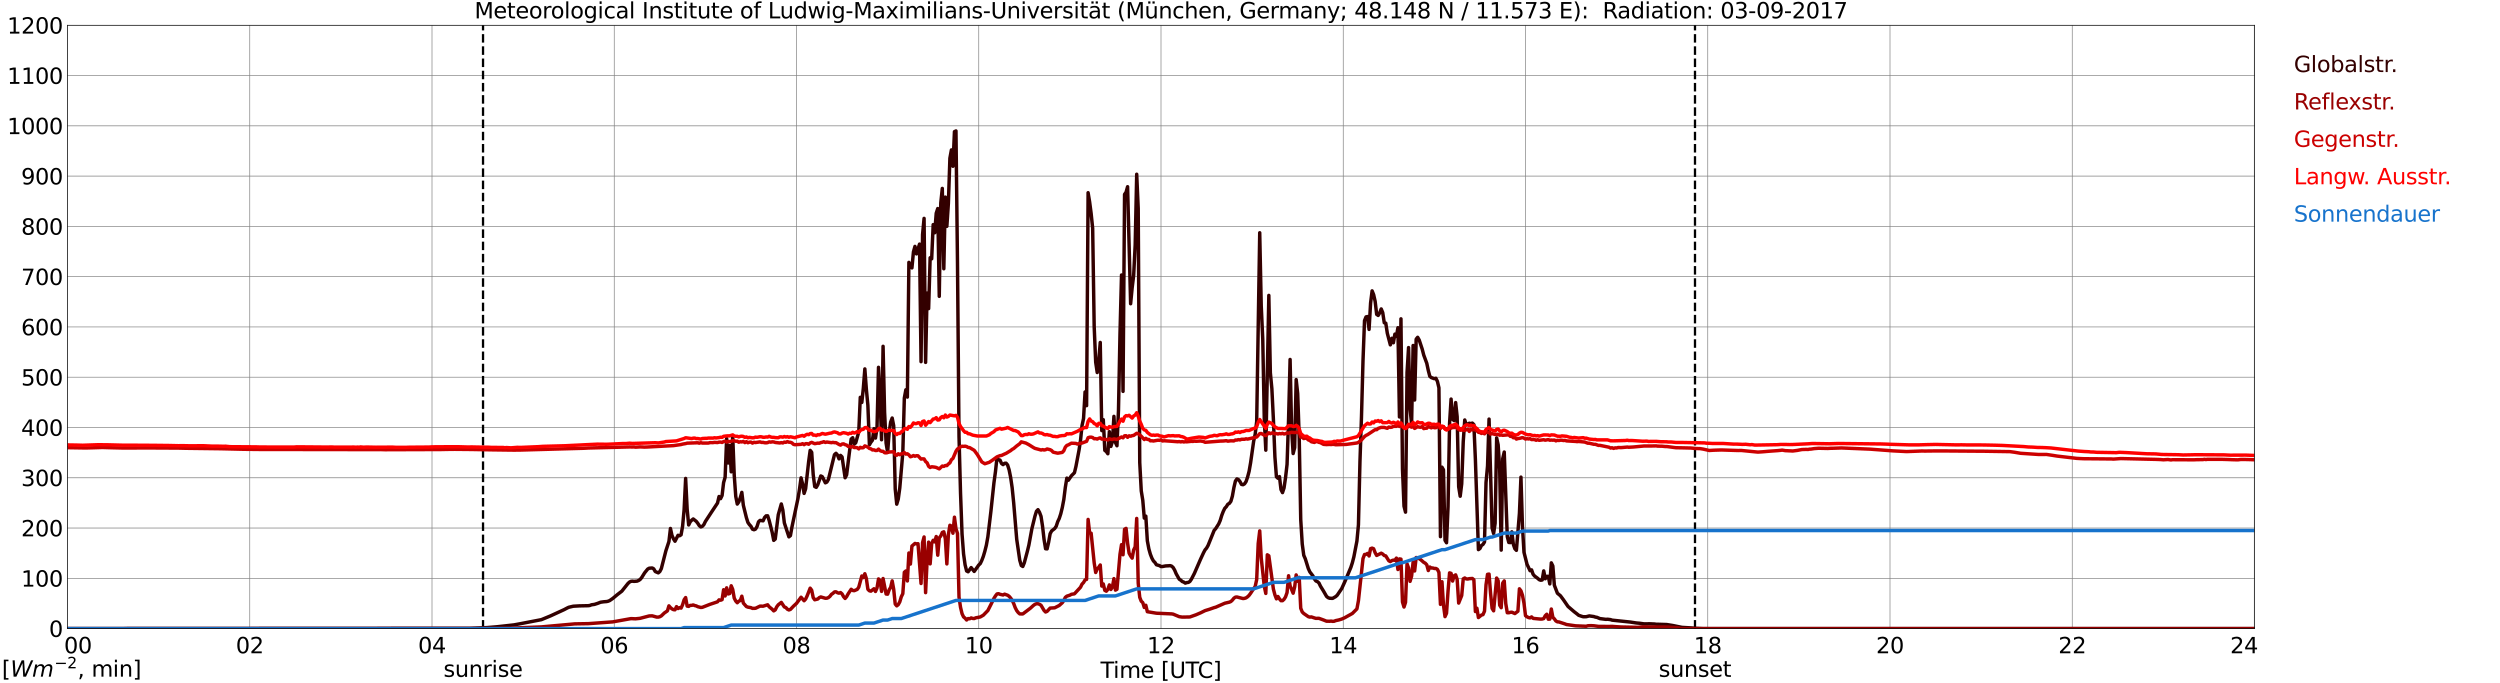 <?xml version="1.0" encoding="utf-8" standalone="no"?>
<!DOCTYPE svg PUBLIC "-//W3C//DTD SVG 1.1//EN"
  "http://www.w3.org/Graphics/SVG/1.1/DTD/svg11.dtd">
<svg xmlns:xlink="http://www.w3.org/1999/xlink" width="1085.4pt" height="296.64pt" viewBox="0 0 1085.4 296.64" xmlns="http://www.w3.org/2000/svg" version="1.1">
 <defs>
  <style type="text/css">*{stroke-linejoin: round; stroke-linecap: butt}</style>
 </defs>
 <g id="figure_1">
  <g id="patch_1">
   <path d="M 0 296.64 
L 1085.4 296.64 
L 1085.4 0 
L 0 0 
z
" style="fill: #ffffff"/>
  </g>
  <g id="axes_1">
   <g id="patch_2">
    <path d="M 29.306 272.909 
L 978.814 272.909 
L 978.814 10.976 
L 29.306 10.976 
z
" style="fill: #ffffff"/>
   </g>
   <g id="patch_3">
    <path d="M 978.814 272.909 
L 978.814 272.909 
L 978.814 10.976 
L 978.814 10.976 
z
" clip-path="url(#pa5ea8d5c3b)" style="fill: #d3d3d3; opacity: 0.25; stroke: #d3d3d3; stroke-linejoin: miter"/>
   </g>
   <g id="matplotlib.axis_1">
    <g id="xtick_1">
     <g id="line2d_1">
      <path d="M 29.306 272.909 
L 29.306 10.976 
" clip-path="url(#pa5ea8d5c3b)" style="fill: none; stroke: #808080; stroke-width: 0.3; stroke-linecap: square"/>
     </g>
     <g id="line2d_2"/>
     <g id="text_1">
      <!--    00 -->
      <g transform="translate(18.733 283.627) scale(0.095 -0.095)">
       <defs>
        <path id="DejaVuSans-20" transform="scale(0.016)"/>
        <path id="DejaVuSans-30" d="M 2034 4250 
Q 1547 4250 1301 3770 
Q 1056 3291 1056 2328 
Q 1056 1369 1301 889 
Q 1547 409 2034 409 
Q 2525 409 2770 889 
Q 3016 1369 3016 2328 
Q 3016 3291 2770 3770 
Q 2525 4250 2034 4250 
z
M 2034 4750 
Q 2819 4750 3233 4129 
Q 3647 3509 3647 2328 
Q 3647 1150 3233 529 
Q 2819 -91 2034 -91 
Q 1250 -91 836 529 
Q 422 1150 422 2328 
Q 422 3509 836 4129 
Q 1250 4750 2034 4750 
z
" transform="scale(0.016)"/>
       </defs>
       <use xlink:href="#DejaVuSans-20"/>
       <use xlink:href="#DejaVuSans-20" transform="translate(31.787 0)"/>
       <use xlink:href="#DejaVuSans-20" transform="translate(63.574 0)"/>
       <use xlink:href="#DejaVuSans-30" transform="translate(95.361 0)"/>
       <use xlink:href="#DejaVuSans-30" transform="translate(158.984 0)"/>
      </g>
     </g>
    </g>
    <g id="xtick_2">
     <g id="line2d_3">
      <path d="M 108.431 272.909 
L 108.431 10.976 
" clip-path="url(#pa5ea8d5c3b)" style="fill: none; stroke: #808080; stroke-width: 0.3; stroke-linecap: square"/>
     </g>
     <g id="line2d_4"/>
     <g id="text_2">
      <!-- 02 -->
      <g transform="translate(102.387 283.627) scale(0.095 -0.095)">
       <defs>
        <path id="DejaVuSans-32" d="M 1228 531 
L 3431 531 
L 3431 0 
L 469 0 
L 469 531 
Q 828 903 1448 1529 
Q 2069 2156 2228 2338 
Q 2531 2678 2651 2914 
Q 2772 3150 2772 3378 
Q 2772 3750 2511 3984 
Q 2250 4219 1831 4219 
Q 1534 4219 1204 4116 
Q 875 4013 500 3803 
L 500 4441 
Q 881 4594 1212 4672 
Q 1544 4750 1819 4750 
Q 2544 4750 2975 4387 
Q 3406 4025 3406 3419 
Q 3406 3131 3298 2873 
Q 3191 2616 2906 2266 
Q 2828 2175 2409 1742 
Q 1991 1309 1228 531 
z
" transform="scale(0.016)"/>
       </defs>
       <use xlink:href="#DejaVuSans-30"/>
       <use xlink:href="#DejaVuSans-32" transform="translate(63.623 0)"/>
      </g>
     </g>
    </g>
    <g id="xtick_3">
     <g id="line2d_5">
      <path d="M 187.557 272.909 
L 187.557 10.976 
" clip-path="url(#pa5ea8d5c3b)" style="fill: none; stroke: #808080; stroke-width: 0.3; stroke-linecap: square"/>
     </g>
     <g id="line2d_6"/>
     <g id="text_3">
      <!-- 04 -->
      <g transform="translate(181.513 283.627) scale(0.095 -0.095)">
       <defs>
        <path id="DejaVuSans-34" d="M 2419 4116 
L 825 1625 
L 2419 1625 
L 2419 4116 
z
M 2253 4666 
L 3047 4666 
L 3047 1625 
L 3713 1625 
L 3713 1100 
L 3047 1100 
L 3047 0 
L 2419 0 
L 2419 1100 
L 313 1100 
L 313 1709 
L 2253 4666 
z
" transform="scale(0.016)"/>
       </defs>
       <use xlink:href="#DejaVuSans-30"/>
       <use xlink:href="#DejaVuSans-34" transform="translate(63.623 0)"/>
      </g>
     </g>
    </g>
    <g id="xtick_4">
     <g id="line2d_7">
      <path d="M 266.683 272.909 
L 266.683 10.976 
" clip-path="url(#pa5ea8d5c3b)" style="fill: none; stroke: #808080; stroke-width: 0.3; stroke-linecap: square"/>
     </g>
     <g id="line2d_8"/>
     <g id="text_4">
      <!-- 06 -->
      <g transform="translate(260.638 283.627) scale(0.095 -0.095)">
       <defs>
        <path id="DejaVuSans-36" d="M 2113 2584 
Q 1688 2584 1439 2293 
Q 1191 2003 1191 1497 
Q 1191 994 1439 701 
Q 1688 409 2113 409 
Q 2538 409 2786 701 
Q 3034 994 3034 1497 
Q 3034 2003 2786 2293 
Q 2538 2584 2113 2584 
z
M 3366 4563 
L 3366 3988 
Q 3128 4100 2886 4159 
Q 2644 4219 2406 4219 
Q 1781 4219 1451 3797 
Q 1122 3375 1075 2522 
Q 1259 2794 1537 2939 
Q 1816 3084 2150 3084 
Q 2853 3084 3261 2657 
Q 3669 2231 3669 1497 
Q 3669 778 3244 343 
Q 2819 -91 2113 -91 
Q 1303 -91 875 529 
Q 447 1150 447 2328 
Q 447 3434 972 4092 
Q 1497 4750 2381 4750 
Q 2619 4750 2861 4703 
Q 3103 4656 3366 4563 
z
" transform="scale(0.016)"/>
       </defs>
       <use xlink:href="#DejaVuSans-30"/>
       <use xlink:href="#DejaVuSans-36" transform="translate(63.623 0)"/>
      </g>
     </g>
    </g>
    <g id="xtick_5">
     <g id="line2d_9">
      <path d="M 345.808 272.909 
L 345.808 10.976 
" clip-path="url(#pa5ea8d5c3b)" style="fill: none; stroke: #808080; stroke-width: 0.3; stroke-linecap: square"/>
     </g>
     <g id="line2d_10"/>
     <g id="text_5">
      <!-- 08 -->
      <g transform="translate(339.764 283.627) scale(0.095 -0.095)">
       <defs>
        <path id="DejaVuSans-38" d="M 2034 2216 
Q 1584 2216 1326 1975 
Q 1069 1734 1069 1313 
Q 1069 891 1326 650 
Q 1584 409 2034 409 
Q 2484 409 2743 651 
Q 3003 894 3003 1313 
Q 3003 1734 2745 1975 
Q 2488 2216 2034 2216 
z
M 1403 2484 
Q 997 2584 770 2862 
Q 544 3141 544 3541 
Q 544 4100 942 4425 
Q 1341 4750 2034 4750 
Q 2731 4750 3128 4425 
Q 3525 4100 3525 3541 
Q 3525 3141 3298 2862 
Q 3072 2584 2669 2484 
Q 3125 2378 3379 2068 
Q 3634 1759 3634 1313 
Q 3634 634 3220 271 
Q 2806 -91 2034 -91 
Q 1263 -91 848 271 
Q 434 634 434 1313 
Q 434 1759 690 2068 
Q 947 2378 1403 2484 
z
M 1172 3481 
Q 1172 3119 1398 2916 
Q 1625 2713 2034 2713 
Q 2441 2713 2670 2916 
Q 2900 3119 2900 3481 
Q 2900 3844 2670 4047 
Q 2441 4250 2034 4250 
Q 1625 4250 1398 4047 
Q 1172 3844 1172 3481 
z
" transform="scale(0.016)"/>
       </defs>
       <use xlink:href="#DejaVuSans-30"/>
       <use xlink:href="#DejaVuSans-38" transform="translate(63.623 0)"/>
      </g>
     </g>
    </g>
    <g id="xtick_6">
     <g id="line2d_11">
      <path d="M 424.934 272.909 
L 424.934 10.976 
" clip-path="url(#pa5ea8d5c3b)" style="fill: none; stroke: #808080; stroke-width: 0.3; stroke-linecap: square"/>
     </g>
     <g id="line2d_12"/>
     <g id="text_6">
      <!-- 10 -->
      <g transform="translate(418.89 283.627) scale(0.095 -0.095)">
       <defs>
        <path id="DejaVuSans-31" d="M 794 531 
L 1825 531 
L 1825 4091 
L 703 3866 
L 703 4441 
L 1819 4666 
L 2450 4666 
L 2450 531 
L 3481 531 
L 3481 0 
L 794 0 
L 794 531 
z
" transform="scale(0.016)"/>
       </defs>
       <use xlink:href="#DejaVuSans-31"/>
       <use xlink:href="#DejaVuSans-30" transform="translate(63.623 0)"/>
      </g>
     </g>
    </g>
    <g id="xtick_7">
     <g id="line2d_13">
      <path d="M 504.06 272.909 
L 504.06 10.976 
" clip-path="url(#pa5ea8d5c3b)" style="fill: none; stroke: #808080; stroke-width: 0.3; stroke-linecap: square"/>
     </g>
     <g id="line2d_14"/>
     <g id="text_7">
      <!-- 12 -->
      <g transform="translate(498.015 283.627) scale(0.095 -0.095)">
       <use xlink:href="#DejaVuSans-31"/>
       <use xlink:href="#DejaVuSans-32" transform="translate(63.623 0)"/>
      </g>
     </g>
    </g>
    <g id="xtick_8">
     <g id="line2d_15">
      <path d="M 583.185 272.909 
L 583.185 10.976 
" clip-path="url(#pa5ea8d5c3b)" style="fill: none; stroke: #808080; stroke-width: 0.3; stroke-linecap: square"/>
     </g>
     <g id="line2d_16"/>
     <g id="text_8">
      <!-- 14 -->
      <g transform="translate(577.141 283.627) scale(0.095 -0.095)">
       <use xlink:href="#DejaVuSans-31"/>
       <use xlink:href="#DejaVuSans-34" transform="translate(63.623 0)"/>
      </g>
     </g>
    </g>
    <g id="xtick_9">
     <g id="line2d_17">
      <path d="M 662.311 272.909 
L 662.311 10.976 
" clip-path="url(#pa5ea8d5c3b)" style="fill: none; stroke: #808080; stroke-width: 0.3; stroke-linecap: square"/>
     </g>
     <g id="line2d_18"/>
     <g id="text_9">
      <!-- 16 -->
      <g transform="translate(656.267 283.627) scale(0.095 -0.095)">
       <use xlink:href="#DejaVuSans-31"/>
       <use xlink:href="#DejaVuSans-36" transform="translate(63.623 0)"/>
      </g>
     </g>
    </g>
    <g id="xtick_10">
     <g id="line2d_19">
      <path d="M 741.437 272.909 
L 741.437 10.976 
" clip-path="url(#pa5ea8d5c3b)" style="fill: none; stroke: #808080; stroke-width: 0.3; stroke-linecap: square"/>
     </g>
     <g id="line2d_20"/>
     <g id="text_10">
      <!-- 18 -->
      <g transform="translate(735.392 283.627) scale(0.095 -0.095)">
       <use xlink:href="#DejaVuSans-31"/>
       <use xlink:href="#DejaVuSans-38" transform="translate(63.623 0)"/>
      </g>
     </g>
    </g>
    <g id="xtick_11">
     <g id="line2d_21">
      <path d="M 820.562 272.909 
L 820.562 10.976 
" clip-path="url(#pa5ea8d5c3b)" style="fill: none; stroke: #808080; stroke-width: 0.3; stroke-linecap: square"/>
     </g>
     <g id="line2d_22"/>
     <g id="text_11">
      <!-- 20 -->
      <g transform="translate(814.518 283.627) scale(0.095 -0.095)">
       <use xlink:href="#DejaVuSans-32"/>
       <use xlink:href="#DejaVuSans-30" transform="translate(63.623 0)"/>
      </g>
     </g>
    </g>
    <g id="xtick_12">
     <g id="line2d_23">
      <path d="M 899.688 272.909 
L 899.688 10.976 
" clip-path="url(#pa5ea8d5c3b)" style="fill: none; stroke: #808080; stroke-width: 0.3; stroke-linecap: square"/>
     </g>
     <g id="line2d_24"/>
     <g id="text_12">
      <!-- 22 -->
      <g transform="translate(893.644 283.627) scale(0.095 -0.095)">
       <use xlink:href="#DejaVuSans-32"/>
       <use xlink:href="#DejaVuSans-32" transform="translate(63.623 0)"/>
      </g>
     </g>
    </g>
    <g id="xtick_13">
     <g id="line2d_25">
      <path d="M 978.814 272.909 
L 978.814 10.976 
" clip-path="url(#pa5ea8d5c3b)" style="fill: none; stroke: #808080; stroke-width: 0.3; stroke-linecap: square"/>
     </g>
     <g id="line2d_26"/>
     <g id="text_13">
      <!-- 24    -->
      <g transform="translate(968.241 283.627) scale(0.095 -0.095)">
       <use xlink:href="#DejaVuSans-32"/>
       <use xlink:href="#DejaVuSans-34" transform="translate(63.623 0)"/>
       <use xlink:href="#DejaVuSans-20" transform="translate(127.246 0)"/>
       <use xlink:href="#DejaVuSans-20" transform="translate(159.033 0)"/>
       <use xlink:href="#DejaVuSans-20" transform="translate(190.82 0)"/>
      </g>
     </g>
    </g>
    <g id="text_14">
     <!-- Time [UTC] -->
     <g transform="translate(477.806 294.322) scale(0.095 -0.095)">
      <defs>
       <path id="DejaVuSans-54" d="M -19 4666 
L 3928 4666 
L 3928 4134 
L 2272 4134 
L 2272 0 
L 1638 0 
L 1638 4134 
L -19 4134 
L -19 4666 
z
" transform="scale(0.016)"/>
       <path id="DejaVuSans-69" d="M 603 3500 
L 1178 3500 
L 1178 0 
L 603 0 
L 603 3500 
z
M 603 4863 
L 1178 4863 
L 1178 4134 
L 603 4134 
L 603 4863 
z
" transform="scale(0.016)"/>
       <path id="DejaVuSans-6d" d="M 3328 2828 
Q 3544 3216 3844 3400 
Q 4144 3584 4550 3584 
Q 5097 3584 5394 3201 
Q 5691 2819 5691 2113 
L 5691 0 
L 5113 0 
L 5113 2094 
Q 5113 2597 4934 2840 
Q 4756 3084 4391 3084 
Q 3944 3084 3684 2787 
Q 3425 2491 3425 1978 
L 3425 0 
L 2847 0 
L 2847 2094 
Q 2847 2600 2669 2842 
Q 2491 3084 2119 3084 
Q 1678 3084 1418 2786 
Q 1159 2488 1159 1978 
L 1159 0 
L 581 0 
L 581 3500 
L 1159 3500 
L 1159 2956 
Q 1356 3278 1631 3431 
Q 1906 3584 2284 3584 
Q 2666 3584 2933 3390 
Q 3200 3197 3328 2828 
z
" transform="scale(0.016)"/>
       <path id="DejaVuSans-65" d="M 3597 1894 
L 3597 1613 
L 953 1613 
Q 991 1019 1311 708 
Q 1631 397 2203 397 
Q 2534 397 2845 478 
Q 3156 559 3463 722 
L 3463 178 
Q 3153 47 2828 -22 
Q 2503 -91 2169 -91 
Q 1331 -91 842 396 
Q 353 884 353 1716 
Q 353 2575 817 3079 
Q 1281 3584 2069 3584 
Q 2775 3584 3186 3129 
Q 3597 2675 3597 1894 
z
M 3022 2063 
Q 3016 2534 2758 2815 
Q 2500 3097 2075 3097 
Q 1594 3097 1305 2825 
Q 1016 2553 972 2059 
L 3022 2063 
z
" transform="scale(0.016)"/>
       <path id="DejaVuSans-5b" d="M 550 4863 
L 1875 4863 
L 1875 4416 
L 1125 4416 
L 1125 -397 
L 1875 -397 
L 1875 -844 
L 550 -844 
L 550 4863 
z
" transform="scale(0.016)"/>
       <path id="DejaVuSans-55" d="M 556 4666 
L 1191 4666 
L 1191 1831 
Q 1191 1081 1462 751 
Q 1734 422 2344 422 
Q 2950 422 3222 751 
Q 3494 1081 3494 1831 
L 3494 4666 
L 4128 4666 
L 4128 1753 
Q 4128 841 3676 375 
Q 3225 -91 2344 -91 
Q 1459 -91 1007 375 
Q 556 841 556 1753 
L 556 4666 
z
" transform="scale(0.016)"/>
       <path id="DejaVuSans-43" d="M 4122 4306 
L 4122 3641 
Q 3803 3938 3442 4084 
Q 3081 4231 2675 4231 
Q 1875 4231 1450 3742 
Q 1025 3253 1025 2328 
Q 1025 1406 1450 917 
Q 1875 428 2675 428 
Q 3081 428 3442 575 
Q 3803 722 4122 1019 
L 4122 359 
Q 3791 134 3420 21 
Q 3050 -91 2638 -91 
Q 1578 -91 968 557 
Q 359 1206 359 2328 
Q 359 3453 968 4101 
Q 1578 4750 2638 4750 
Q 3056 4750 3426 4639 
Q 3797 4528 4122 4306 
z
" transform="scale(0.016)"/>
       <path id="DejaVuSans-5d" d="M 1947 4863 
L 1947 -844 
L 622 -844 
L 622 -397 
L 1369 -397 
L 1369 4416 
L 622 4416 
L 622 4863 
L 1947 4863 
z
" transform="scale(0.016)"/>
      </defs>
      <use xlink:href="#DejaVuSans-54"/>
      <use xlink:href="#DejaVuSans-69" transform="translate(57.959 0)"/>
      <use xlink:href="#DejaVuSans-6d" transform="translate(85.742 0)"/>
      <use xlink:href="#DejaVuSans-65" transform="translate(183.154 0)"/>
      <use xlink:href="#DejaVuSans-20" transform="translate(244.678 0)"/>
      <use xlink:href="#DejaVuSans-5b" transform="translate(276.465 0)"/>
      <use xlink:href="#DejaVuSans-55" transform="translate(315.479 0)"/>
      <use xlink:href="#DejaVuSans-54" transform="translate(388.672 0)"/>
      <use xlink:href="#DejaVuSans-43" transform="translate(443.881 0)"/>
      <use xlink:href="#DejaVuSans-5d" transform="translate(513.705 0)"/>
     </g>
    </g>
   </g>
   <g id="matplotlib.axis_2">
    <g id="ytick_1">
     <g id="line2d_27">
      <path d="M 29.306 272.909 
L 978.814 272.909 
" clip-path="url(#pa5ea8d5c3b)" style="fill: none; stroke: #808080; stroke-width: 0.3; stroke-linecap: square"/>
     </g>
     <g id="line2d_28"/>
     <g id="text_15">
      <!-- 0 -->
      <g transform="translate(21.261 276.518) scale(0.095 -0.095)">
       <use xlink:href="#DejaVuSans-30"/>
      </g>
     </g>
    </g>
    <g id="ytick_2">
     <g id="line2d_29">
      <path d="M 29.306 251.081 
L 978.814 251.081 
" clip-path="url(#pa5ea8d5c3b)" style="fill: none; stroke: #808080; stroke-width: 0.3; stroke-linecap: square"/>
     </g>
     <g id="line2d_30"/>
     <g id="text_16">
      <!-- 100 -->
      <g transform="translate(9.173 254.69) scale(0.095 -0.095)">
       <use xlink:href="#DejaVuSans-31"/>
       <use xlink:href="#DejaVuSans-30" transform="translate(63.623 0)"/>
       <use xlink:href="#DejaVuSans-30" transform="translate(127.246 0)"/>
      </g>
     </g>
    </g>
    <g id="ytick_3">
     <g id="line2d_31">
      <path d="M 29.306 229.253 
L 978.814 229.253 
" clip-path="url(#pa5ea8d5c3b)" style="fill: none; stroke: #808080; stroke-width: 0.3; stroke-linecap: square"/>
     </g>
     <g id="line2d_32"/>
     <g id="text_17">
      <!-- 200 -->
      <g transform="translate(9.173 232.863) scale(0.095 -0.095)">
       <use xlink:href="#DejaVuSans-32"/>
       <use xlink:href="#DejaVuSans-30" transform="translate(63.623 0)"/>
       <use xlink:href="#DejaVuSans-30" transform="translate(127.246 0)"/>
      </g>
     </g>
    </g>
    <g id="ytick_4">
     <g id="line2d_33">
      <path d="M 29.306 207.426 
L 978.814 207.426 
" clip-path="url(#pa5ea8d5c3b)" style="fill: none; stroke: #808080; stroke-width: 0.3; stroke-linecap: square"/>
     </g>
     <g id="line2d_34"/>
     <g id="text_18">
      <!-- 300 -->
      <g transform="translate(9.173 211.035) scale(0.095 -0.095)">
       <defs>
        <path id="DejaVuSans-33" d="M 2597 2516 
Q 3050 2419 3304 2112 
Q 3559 1806 3559 1356 
Q 3559 666 3084 287 
Q 2609 -91 1734 -91 
Q 1441 -91 1130 -33 
Q 819 25 488 141 
L 488 750 
Q 750 597 1062 519 
Q 1375 441 1716 441 
Q 2309 441 2620 675 
Q 2931 909 2931 1356 
Q 2931 1769 2642 2001 
Q 2353 2234 1838 2234 
L 1294 2234 
L 1294 2753 
L 1863 2753 
Q 2328 2753 2575 2939 
Q 2822 3125 2822 3475 
Q 2822 3834 2567 4026 
Q 2313 4219 1838 4219 
Q 1578 4219 1281 4162 
Q 984 4106 628 3988 
L 628 4550 
Q 988 4650 1302 4700 
Q 1616 4750 1894 4750 
Q 2613 4750 3031 4423 
Q 3450 4097 3450 3541 
Q 3450 3153 3228 2886 
Q 3006 2619 2597 2516 
z
" transform="scale(0.016)"/>
       </defs>
       <use xlink:href="#DejaVuSans-33"/>
       <use xlink:href="#DejaVuSans-30" transform="translate(63.623 0)"/>
       <use xlink:href="#DejaVuSans-30" transform="translate(127.246 0)"/>
      </g>
     </g>
    </g>
    <g id="ytick_5">
     <g id="line2d_35">
      <path d="M 29.306 185.598 
L 978.814 185.598 
" clip-path="url(#pa5ea8d5c3b)" style="fill: none; stroke: #808080; stroke-width: 0.3; stroke-linecap: square"/>
     </g>
     <g id="line2d_36"/>
     <g id="text_19">
      <!-- 400 -->
      <g transform="translate(9.173 189.207) scale(0.095 -0.095)">
       <use xlink:href="#DejaVuSans-34"/>
       <use xlink:href="#DejaVuSans-30" transform="translate(63.623 0)"/>
       <use xlink:href="#DejaVuSans-30" transform="translate(127.246 0)"/>
      </g>
     </g>
    </g>
    <g id="ytick_6">
     <g id="line2d_37">
      <path d="M 29.306 163.77 
L 978.814 163.77 
" clip-path="url(#pa5ea8d5c3b)" style="fill: none; stroke: #808080; stroke-width: 0.3; stroke-linecap: square"/>
     </g>
     <g id="line2d_38"/>
     <g id="text_20">
      <!-- 500 -->
      <g transform="translate(9.173 167.379) scale(0.095 -0.095)">
       <defs>
        <path id="DejaVuSans-35" d="M 691 4666 
L 3169 4666 
L 3169 4134 
L 1269 4134 
L 1269 2991 
Q 1406 3038 1543 3061 
Q 1681 3084 1819 3084 
Q 2600 3084 3056 2656 
Q 3513 2228 3513 1497 
Q 3513 744 3044 326 
Q 2575 -91 1722 -91 
Q 1428 -91 1123 -41 
Q 819 9 494 109 
L 494 744 
Q 775 591 1075 516 
Q 1375 441 1709 441 
Q 2250 441 2565 725 
Q 2881 1009 2881 1497 
Q 2881 1984 2565 2268 
Q 2250 2553 1709 2553 
Q 1456 2553 1204 2497 
Q 953 2441 691 2322 
L 691 4666 
z
" transform="scale(0.016)"/>
       </defs>
       <use xlink:href="#DejaVuSans-35"/>
       <use xlink:href="#DejaVuSans-30" transform="translate(63.623 0)"/>
       <use xlink:href="#DejaVuSans-30" transform="translate(127.246 0)"/>
      </g>
     </g>
    </g>
    <g id="ytick_7">
     <g id="line2d_39">
      <path d="M 29.306 141.942 
L 978.814 141.942 
" clip-path="url(#pa5ea8d5c3b)" style="fill: none; stroke: #808080; stroke-width: 0.3; stroke-linecap: square"/>
     </g>
     <g id="line2d_40"/>
     <g id="text_21">
      <!-- 600 -->
      <g transform="translate(9.173 145.551) scale(0.095 -0.095)">
       <use xlink:href="#DejaVuSans-36"/>
       <use xlink:href="#DejaVuSans-30" transform="translate(63.623 0)"/>
       <use xlink:href="#DejaVuSans-30" transform="translate(127.246 0)"/>
      </g>
     </g>
    </g>
    <g id="ytick_8">
     <g id="line2d_41">
      <path d="M 29.306 120.114 
L 978.814 120.114 
" clip-path="url(#pa5ea8d5c3b)" style="fill: none; stroke: #808080; stroke-width: 0.3; stroke-linecap: square"/>
     </g>
     <g id="line2d_42"/>
     <g id="text_22">
      <!-- 700 -->
      <g transform="translate(9.173 123.724) scale(0.095 -0.095)">
       <defs>
        <path id="DejaVuSans-37" d="M 525 4666 
L 3525 4666 
L 3525 4397 
L 1831 0 
L 1172 0 
L 2766 4134 
L 525 4134 
L 525 4666 
z
" transform="scale(0.016)"/>
       </defs>
       <use xlink:href="#DejaVuSans-37"/>
       <use xlink:href="#DejaVuSans-30" transform="translate(63.623 0)"/>
       <use xlink:href="#DejaVuSans-30" transform="translate(127.246 0)"/>
      </g>
     </g>
    </g>
    <g id="ytick_9">
     <g id="line2d_43">
      <path d="M 29.306 98.287 
L 978.814 98.287 
" clip-path="url(#pa5ea8d5c3b)" style="fill: none; stroke: #808080; stroke-width: 0.3; stroke-linecap: square"/>
     </g>
     <g id="line2d_44"/>
     <g id="text_23">
      <!-- 800 -->
      <g transform="translate(9.173 101.896) scale(0.095 -0.095)">
       <use xlink:href="#DejaVuSans-38"/>
       <use xlink:href="#DejaVuSans-30" transform="translate(63.623 0)"/>
       <use xlink:href="#DejaVuSans-30" transform="translate(127.246 0)"/>
      </g>
     </g>
    </g>
    <g id="ytick_10">
     <g id="line2d_45">
      <path d="M 29.306 76.459 
L 978.814 76.459 
" clip-path="url(#pa5ea8d5c3b)" style="fill: none; stroke: #808080; stroke-width: 0.3; stroke-linecap: square"/>
     </g>
     <g id="line2d_46"/>
     <g id="text_24">
      <!-- 900 -->
      <g transform="translate(9.173 80.068) scale(0.095 -0.095)">
       <defs>
        <path id="DejaVuSans-39" d="M 703 97 
L 703 672 
Q 941 559 1184 500 
Q 1428 441 1663 441 
Q 2288 441 2617 861 
Q 2947 1281 2994 2138 
Q 2813 1869 2534 1725 
Q 2256 1581 1919 1581 
Q 1219 1581 811 2004 
Q 403 2428 403 3163 
Q 403 3881 828 4315 
Q 1253 4750 1959 4750 
Q 2769 4750 3195 4129 
Q 3622 3509 3622 2328 
Q 3622 1225 3098 567 
Q 2575 -91 1691 -91 
Q 1453 -91 1209 -44 
Q 966 3 703 97 
z
M 1959 2075 
Q 2384 2075 2632 2365 
Q 2881 2656 2881 3163 
Q 2881 3666 2632 3958 
Q 2384 4250 1959 4250 
Q 1534 4250 1286 3958 
Q 1038 3666 1038 3163 
Q 1038 2656 1286 2365 
Q 1534 2075 1959 2075 
z
" transform="scale(0.016)"/>
       </defs>
       <use xlink:href="#DejaVuSans-39"/>
       <use xlink:href="#DejaVuSans-30" transform="translate(63.623 0)"/>
       <use xlink:href="#DejaVuSans-30" transform="translate(127.246 0)"/>
      </g>
     </g>
    </g>
    <g id="ytick_11">
     <g id="line2d_47">
      <path d="M 29.306 54.631 
L 978.814 54.631 
" clip-path="url(#pa5ea8d5c3b)" style="fill: none; stroke: #808080; stroke-width: 0.3; stroke-linecap: square"/>
     </g>
     <g id="line2d_48"/>
     <g id="text_25">
      <!-- 1000 -->
      <g transform="translate(3.128 58.24) scale(0.095 -0.095)">
       <use xlink:href="#DejaVuSans-31"/>
       <use xlink:href="#DejaVuSans-30" transform="translate(63.623 0)"/>
       <use xlink:href="#DejaVuSans-30" transform="translate(127.246 0)"/>
       <use xlink:href="#DejaVuSans-30" transform="translate(190.869 0)"/>
      </g>
     </g>
    </g>
    <g id="ytick_12">
     <g id="line2d_49">
      <path d="M 29.306 32.803 
L 978.814 32.803 
" clip-path="url(#pa5ea8d5c3b)" style="fill: none; stroke: #808080; stroke-width: 0.3; stroke-linecap: square"/>
     </g>
     <g id="line2d_50"/>
     <g id="text_26">
      <!-- 1100 -->
      <g transform="translate(3.128 36.413) scale(0.095 -0.095)">
       <use xlink:href="#DejaVuSans-31"/>
       <use xlink:href="#DejaVuSans-31" transform="translate(63.623 0)"/>
       <use xlink:href="#DejaVuSans-30" transform="translate(127.246 0)"/>
       <use xlink:href="#DejaVuSans-30" transform="translate(190.869 0)"/>
      </g>
     </g>
    </g>
    <g id="ytick_13">
     <g id="line2d_51">
      <path d="M 29.306 10.976 
L 978.814 10.976 
" clip-path="url(#pa5ea8d5c3b)" style="fill: none; stroke: #808080; stroke-width: 0.3; stroke-linecap: square"/>
     </g>
     <g id="line2d_52"/>
     <g id="text_27">
      <!-- 1200 -->
      <g transform="translate(3.128 14.585) scale(0.095 -0.095)">
       <use xlink:href="#DejaVuSans-31"/>
       <use xlink:href="#DejaVuSans-32" transform="translate(63.623 0)"/>
       <use xlink:href="#DejaVuSans-30" transform="translate(127.246 0)"/>
       <use xlink:href="#DejaVuSans-30" transform="translate(190.869 0)"/>
      </g>
     </g>
    </g>
   </g>
   <g id="line2d_53">
    <path d="M 209.712 272.909 
L 209.712 10.976 
" clip-path="url(#pa5ea8d5c3b)" style="fill: none; stroke-dasharray: 3.7,1.6; stroke-dashoffset: 0; stroke: #000000"/>
   </g>
   <g id="line2d_54">
    <path d="M 735.898 272.909 
L 735.898 10.976 
" clip-path="url(#pa5ea8d5c3b)" style="fill: none; stroke-dasharray: 3.7,1.6; stroke-dashoffset: 0; stroke: #000000"/>
   </g>
   <g id="line2d_55">
    <path d="M 29.306 272.909 
L 204.042 272.821 
L 209.317 272.568 
L 211.295 272.483 
L 215.91 272.101 
L 223.164 271.298 
L 225.801 270.811 
L 235.033 269.034 
L 238.989 267.406 
L 244.923 264.678 
L 246.242 263.981 
L 246.901 263.663 
L 248.88 263.198 
L 251.517 263.049 
L 255.473 262.964 
L 256.133 262.859 
L 256.792 262.584 
L 258.111 262.394 
L 259.43 261.971 
L 260.748 261.462 
L 262.067 261.272 
L 263.386 261.168 
L 264.045 261.019 
L 264.705 260.744 
L 266.023 259.834 
L 268.002 258.186 
L 269.98 256.662 
L 272.617 253.342 
L 273.277 252.729 
L 273.936 252.389 
L 274.595 252.325 
L 275.255 252.41 
L 276.573 252.306 
L 277.233 252.031 
L 277.892 251.607 
L 278.552 250.823 
L 279.87 248.708 
L 281.189 247.08 
L 281.849 246.7 
L 283.167 246.593 
L 283.827 246.975 
L 284.486 248.139 
L 285.805 248.708 
L 286.464 248.139 
L 287.124 246.868 
L 289.102 239.128 
L 290.42 235.11 
L 291.08 229.441 
L 291.739 232.466 
L 292.399 233.946 
L 293.058 234.983 
L 294.377 232.401 
L 295.036 232.613 
L 295.696 232.191 
L 296.355 228.446 
L 297.014 221.256 
L 297.674 207.718 
L 298.333 221.044 
L 298.992 227.917 
L 299.652 226.564 
L 300.311 225.846 
L 300.971 225.316 
L 302.289 226.352 
L 302.949 227.199 
L 303.608 228.236 
L 304.267 228.764 
L 304.927 228.511 
L 305.586 227.769 
L 306.246 226.416 
L 308.883 222.375 
L 311.521 218.401 
L 312.18 215.565 
L 312.839 216.497 
L 313.499 215.122 
L 314.158 209.517 
L 314.818 207.212 
L 315.477 190.376 
L 316.136 201.015 
L 316.796 193.443 
L 317.455 204.843 
L 318.114 189.276 
L 318.774 206.323 
L 319.433 215.502 
L 320.093 218.844 
L 320.752 217.936 
L 321.411 216.074 
L 322.071 213.769 
L 322.73 219.374 
L 324.049 224.724 
L 324.708 226.817 
L 325.368 227.769 
L 326.027 228.489 
L 326.686 229.738 
L 327.346 229.991 
L 328.005 229.738 
L 328.665 228.616 
L 329.324 226.542 
L 329.983 225.929 
L 331.302 226.121 
L 331.961 224.661 
L 332.621 223.962 
L 333.28 223.943 
L 333.94 225.973 
L 335.258 231.174 
L 335.918 234.601 
L 336.577 234.031 
L 337.896 223.475 
L 339.215 218.802 
L 339.874 221.467 
L 340.533 227.029 
L 342.512 233.08 
L 343.171 232.53 
L 343.83 228.828 
L 346.468 216.285 
L 347.127 212.287 
L 347.787 207.465 
L 348.446 210.067 
L 349.105 214.212 
L 349.765 212.223 
L 351.083 200.421 
L 351.743 195.536 
L 352.402 196.339 
L 353.062 206.07 
L 353.721 211.252 
L 354.38 211.59 
L 355.04 210.468 
L 356.359 206.64 
L 357.018 206.958 
L 358.337 209.621 
L 358.996 209.305 
L 359.655 208.163 
L 362.293 197.398 
L 362.952 196.804 
L 363.612 197.546 
L 364.271 199.216 
L 364.93 197.714 
L 365.59 198.369 
L 366.909 207.423 
L 367.568 206.153 
L 368.887 195.514 
L 369.546 190.629 
L 370.206 190.038 
L 370.865 192.829 
L 371.524 192.236 
L 372.843 187.477 
L 373.502 172.503 
L 374.162 174.723 
L 374.821 168.568 
L 375.481 160.171 
L 376.14 169.013 
L 376.799 175.95 
L 377.459 193.104 
L 378.118 191.982 
L 378.777 191.116 
L 379.437 186.102 
L 380.096 190.184 
L 380.756 185.954 
L 381.415 159.474 
L 382.074 172.418 
L 382.734 190.926 
L 383.393 150.357 
L 384.053 179.017 
L 384.712 192.406 
L 385.371 196.424 
L 386.031 187.815 
L 386.69 183.247 
L 387.349 181.492 
L 388.009 184.856 
L 388.668 212.287 
L 389.328 218.887 
L 389.987 216.665 
L 390.646 211.865 
L 391.965 196.529 
L 392.624 172.82 
L 393.284 169.225 
L 393.943 172.396 
L 394.603 113.915 
L 395.262 115.607 
L 395.921 116.306 
L 396.581 109.366 
L 397.24 106.976 
L 397.899 110.235 
L 399.218 105.983 
L 399.878 157.021 
L 400.537 101.838 
L 401.196 94.816 
L 401.856 157.337 
L 402.515 127.239 
L 403.175 133.986 
L 403.834 111.905 
L 404.493 112.37 
L 405.153 97.523 
L 405.812 101.054 
L 406.471 92.594 
L 407.131 90.542 
L 407.79 128.656 
L 408.45 88.132 
L 409.109 81.807 
L 409.768 116.685 
L 410.428 85.572 
L 411.087 98.263 
L 411.746 88.322 
L 412.406 68.695 
L 413.065 65.078 
L 413.725 72.183 
L 414.384 57.168 
L 415.043 56.849 
L 415.703 114.254 
L 416.362 189.466 
L 417.022 214.085 
L 417.681 231.853 
L 418.34 240.503 
L 419 245.22 
L 419.659 247.885 
L 420.318 248.243 
L 421.637 246.425 
L 422.956 248.095 
L 424.275 246.255 
L 424.934 245.303 
L 425.593 244.69 
L 426.253 243.315 
L 426.912 241.582 
L 427.572 239.36 
L 428.231 236.738 
L 428.89 233.058 
L 430.209 222.017 
L 431.528 209.621 
L 432.187 204.778 
L 432.847 198.708 
L 433.506 199.64 
L 434.165 199.744 
L 434.825 201.226 
L 435.484 201.711 
L 436.144 201.141 
L 436.803 201.098 
L 437.462 201.881 
L 438.122 203.996 
L 438.781 207.275 
L 439.44 211.78 
L 440.1 218.315 
L 441.419 234.158 
L 442.737 243.232 
L 443.397 245.515 
L 444.056 245.938 
L 444.716 244.332 
L 446.034 239.381 
L 446.694 236.653 
L 448.012 229.482 
L 449.331 224.111 
L 449.991 221.974 
L 450.65 221.277 
L 451.309 222.419 
L 451.969 224.174 
L 452.628 228.467 
L 453.287 234.221 
L 453.947 238.24 
L 454.606 238.303 
L 455.266 235.426 
L 455.925 231.724 
L 456.584 230.497 
L 457.903 229.463 
L 458.563 228.489 
L 459.222 226.479 
L 459.881 225.084 
L 460.541 223.074 
L 461.2 220.367 
L 461.859 216.899 
L 462.519 211.61 
L 463.178 207.572 
L 463.838 208.502 
L 465.156 206.576 
L 466.475 205.245 
L 467.134 202.495 
L 468.453 195.514 
L 469.113 191.264 
L 469.772 184.77 
L 470.431 181.704 
L 471.091 170.176 
L 471.75 176.12 
L 472.409 83.669 
L 473.069 87.646 
L 473.728 92.701 
L 474.388 99.088 
L 475.047 141.707 
L 475.706 157.274 
L 476.366 161.736 
L 477.025 156.683 
L 477.685 148.687 
L 478.344 186.949 
L 479.003 182.21 
L 479.663 195.536 
L 480.322 196.045 
L 480.981 196.996 
L 481.641 187.414 
L 482.3 193.822 
L 482.96 191.686 
L 483.619 180.772 
L 484.278 192.109 
L 484.938 193.526 
L 485.597 178.235 
L 486.256 144.88 
L 486.916 119.392 
L 487.575 169.921 
L 488.235 84.387 
L 488.894 83.457 
L 489.553 81.067 
L 490.872 131.871 
L 491.532 124.976 
L 492.191 119.54 
L 492.85 106.363 
L 493.51 75.651 
L 494.169 90.542 
L 494.828 200.844 
L 495.488 213.133 
L 496.147 217.193 
L 496.807 224.936 
L 497.466 224.089 
L 498.125 234.771 
L 498.785 238.303 
L 499.444 240.63 
L 500.103 242.322 
L 500.763 243.526 
L 501.422 244.203 
L 502.082 245.198 
L 503.4 245.578 
L 504.06 245.98 
L 504.719 245.96 
L 506.038 245.705 
L 507.357 245.642 
L 508.016 245.578 
L 508.675 245.79 
L 509.335 246.403 
L 509.994 247.545 
L 510.654 249.112 
L 511.972 251.459 
L 512.632 251.882 
L 513.291 252.474 
L 513.95 252.729 
L 514.61 253.172 
L 515.269 252.939 
L 515.929 252.856 
L 516.588 252.454 
L 517.247 251.48 
L 518.566 248.92 
L 521.204 242.85 
L 522.522 239.995 
L 523.182 238.746 
L 523.841 237.965 
L 524.501 236.801 
L 527.138 230.266 
L 527.797 229.526 
L 529.116 227.452 
L 529.776 225.929 
L 530.435 223.751 
L 531.094 222.037 
L 531.754 220.684 
L 532.413 219.987 
L 533.073 218.929 
L 533.732 218.549 
L 534.391 217.661 
L 535.051 215.397 
L 535.71 211.695 
L 536.369 208.862 
L 537.029 207.93 
L 537.688 208.227 
L 538.348 209.074 
L 539.007 210.3 
L 539.666 210.446 
L 540.326 210.067 
L 540.985 209.074 
L 541.644 207.148 
L 542.304 204.651 
L 542.963 200.888 
L 544.282 191.581 
L 544.941 188.555 
L 545.601 182.972 
L 546.919 101.054 
L 547.579 132.823 
L 548.238 147.312 
L 548.898 181.852 
L 549.557 195.451 
L 550.876 128.254 
L 551.535 161.821 
L 552.195 168.76 
L 552.854 181.998 
L 553.513 198.35 
L 554.173 207 
L 554.832 207.635 
L 555.491 206.915 
L 556.151 212.542 
L 556.81 213.873 
L 557.47 211.865 
L 558.129 207.36 
L 558.788 201.606 
L 559.448 181.852 
L 560.107 156.069 
L 560.766 186.484 
L 561.426 196.911 
L 562.085 194.351 
L 562.745 164.805 
L 563.404 170.853 
L 564.063 189.867 
L 564.723 225.571 
L 565.382 236.188 
L 566.042 241.095 
L 566.701 242.597 
L 568.02 246.849 
L 568.679 248.287 
L 569.998 250.001 
L 570.657 251.354 
L 571.317 252.242 
L 571.976 252.517 
L 572.635 253.109 
L 573.295 254.484 
L 574.613 256.619 
L 575.932 258.926 
L 576.592 259.476 
L 577.251 259.729 
L 578.57 259.792 
L 579.889 259.031 
L 580.548 258.439 
L 582.526 255.521 
L 583.845 252.622 
L 586.482 246.34 
L 587.142 244.31 
L 587.801 241.73 
L 589.12 234.898 
L 589.779 227.854 
L 590.439 200.401 
L 591.098 181.027 
L 591.757 156.702 
L 592.417 139.212 
L 593.076 137.583 
L 593.736 137.435 
L 594.395 143.018 
L 595.054 131.554 
L 595.714 126.287 
L 596.373 127.916 
L 597.032 130.834 
L 597.692 136.483 
L 598.351 136.948 
L 599.011 135.826 
L 599.67 134.134 
L 600.329 135.743 
L 600.989 140.12 
L 601.648 140.312 
L 602.307 144.647 
L 603.626 149.724 
L 604.286 146.867 
L 604.945 148.814 
L 605.604 145.07 
L 606.264 146.063 
L 606.923 142.278 
L 607.582 181.027 
L 608.242 138.428 
L 608.901 203.573 
L 609.561 219.754 
L 610.22 222.356 
L 610.879 161.736 
L 611.539 150.907 
L 612.198 177.622 
L 612.858 184.157 
L 613.517 149.999 
L 614.176 173.667 
L 614.836 147.249 
L 615.495 146.445 
L 616.154 147.609 
L 617.473 151.605 
L 618.133 154.164 
L 619.451 157.739 
L 620.111 160.847 
L 620.77 163.408 
L 621.429 163.936 
L 622.748 164.423 
L 623.408 164.233 
L 624.067 165.586 
L 624.726 168.378 
L 625.386 232.995 
L 626.045 202.833 
L 626.705 203.996 
L 627.364 234.56 
L 628.023 235.638 
L 628.683 219.966 
L 629.342 183.775 
L 630.001 173.263 
L 630.661 182.062 
L 631.32 182.612 
L 631.98 174.786 
L 632.639 180.964 
L 633.298 211.315 
L 633.958 215.438 
L 634.617 210.067 
L 635.276 191.814 
L 635.936 182.337 
L 636.595 184.432 
L 637.914 183.755 
L 638.573 183.904 
L 639.233 183.692 
L 639.892 184.347 
L 640.552 199.469 
L 641.87 238.62 
L 642.53 238.155 
L 643.189 236.801 
L 643.848 236.378 
L 644.508 235.321 
L 645.167 209.517 
L 645.827 202.324 
L 646.486 181.957 
L 647.805 229.229 
L 648.464 231.641 
L 649.123 227.156 
L 649.783 190.101 
L 650.442 193.146 
L 651.102 203.826 
L 651.761 238.831 
L 652.42 199.111 
L 653.08 196.254 
L 654.399 232.995 
L 655.058 235.511 
L 655.717 235.575 
L 656.377 230.901 
L 657.036 236.358 
L 657.695 238.24 
L 658.355 238.938 
L 659.674 222.842 
L 660.333 207.148 
L 660.992 228.616 
L 661.652 239.783 
L 662.97 244.987 
L 664.289 247.779 
L 664.949 247.418 
L 665.608 249.322 
L 666.267 250.105 
L 667.586 251.079 
L 668.246 251.67 
L 668.905 251.924 
L 669.564 251.797 
L 670.224 247.864 
L 670.883 251.269 
L 671.542 250.232 
L 672.202 250.232 
L 672.861 253.51 
L 673.521 244.373 
L 674.18 245.727 
L 674.839 254.082 
L 676.158 257.551 
L 677.477 258.651 
L 678.796 260.428 
L 680.774 263.302 
L 683.411 265.566 
L 684.73 266.581 
L 685.389 267.131 
L 686.708 267.576 
L 687.368 267.766 
L 688.686 267.744 
L 690.005 267.406 
L 691.983 267.681 
L 692.643 267.915 
L 693.302 268.019 
L 694.621 268.569 
L 697.258 268.908 
L 697.918 268.844 
L 699.236 269.015 
L 699.896 269.246 
L 707.808 270.071 
L 710.446 270.473 
L 711.765 270.58 
L 713.743 270.855 
L 716.38 270.833 
L 718.358 270.918 
L 719.018 271.023 
L 720.337 271.045 
L 723.633 271.149 
L 726.271 271.573 
L 730.227 272.376 
L 734.184 272.61 
L 736.162 272.78 
L 739.459 272.909 
L 978.154 272.909 
L 978.154 272.909 
" clip-path="url(#pa5ea8d5c3b)" style="fill: none; stroke: #330000; stroke-width: 1.5; stroke-linecap: square"/>
   </g>
   <g id="line2d_56">
    <path d="M 29.306 272.909 
L 215.91 272.811 
L 221.845 272.704 
L 224.482 272.599 
L 235.033 272.175 
L 249.539 270.864 
L 255.473 270.759 
L 266.023 269.997 
L 273.936 268.58 
L 275.914 268.663 
L 277.892 268.454 
L 281.849 267.417 
L 283.167 267.373 
L 285.145 267.923 
L 285.805 267.923 
L 286.464 267.755 
L 287.124 267.395 
L 288.442 266.127 
L 289.761 265.217 
L 290.42 263.038 
L 291.08 263.8 
L 291.739 264.35 
L 292.399 264.688 
L 293.058 264.752 
L 293.717 263.377 
L 294.377 264.202 
L 295.036 263.82 
L 295.696 264.012 
L 296.355 262.552 
L 297.014 260.395 
L 297.674 259.443 
L 298.333 263.143 
L 298.992 263.272 
L 299.652 262.827 
L 300.311 262.827 
L 300.971 262.637 
L 301.63 262.912 
L 302.289 263.06 
L 302.949 263.398 
L 304.267 263.737 
L 304.927 263.673 
L 308.224 262.383 
L 311.521 261.283 
L 312.18 260.436 
L 312.839 260.607 
L 313.499 260.332 
L 314.158 256.038 
L 314.818 258.745 
L 315.477 255.213 
L 316.136 257.878 
L 316.796 257.686 
L 317.455 254.325 
L 318.114 255.89 
L 318.774 259.675 
L 319.433 260.965 
L 320.093 261.685 
L 320.752 261.008 
L 321.411 260.733 
L 322.071 258.85 
L 322.73 261.833 
L 324.049 263.335 
L 324.708 263.588 
L 326.027 263.82 
L 326.686 264.138 
L 328.005 264.095 
L 329.983 263.143 
L 331.302 263.187 
L 333.28 262.573 
L 333.94 263.44 
L 335.258 264.518 
L 335.918 265.217 
L 336.577 264.793 
L 337.236 263.44 
L 337.896 262.573 
L 339.215 261.537 
L 340.533 263.525 
L 341.193 263.778 
L 341.852 264.499 
L 342.512 264.815 
L 343.171 264.582 
L 344.49 263.187 
L 345.808 261.96 
L 347.787 259.295 
L 349.105 260.816 
L 349.765 260.098 
L 350.424 258.703 
L 351.743 255.361 
L 352.402 256.248 
L 353.062 259.463 
L 353.721 260.395 
L 355.04 260.076 
L 355.699 259.463 
L 356.359 259.168 
L 358.337 259.738 
L 358.996 259.718 
L 359.655 259.443 
L 360.315 258.913 
L 360.974 258.046 
L 361.634 257.603 
L 362.293 256.99 
L 362.952 256.927 
L 363.612 257.348 
L 364.271 257.54 
L 364.93 257.265 
L 365.59 257.856 
L 366.249 259.061 
L 366.909 259.823 
L 367.568 259.042 
L 368.227 257.835 
L 369.546 255.846 
L 370.206 256.355 
L 370.865 256.459 
L 372.184 255.89 
L 372.843 254.916 
L 374.162 250.073 
L 374.821 250.771 
L 375.481 249.099 
L 376.14 251.195 
L 376.799 255.846 
L 377.459 256.503 
L 378.118 256.651 
L 379.437 255.615 
L 380.096 256.798 
L 380.756 255.276 
L 381.415 251.341 
L 382.074 252.083 
L 382.734 256.756 
L 383.393 251.173 
L 384.712 257.898 
L 385.371 257.961 
L 386.031 256.08 
L 386.69 255.021 
L 387.349 252.188 
L 388.009 255.846 
L 388.668 262.255 
L 389.328 263.038 
L 389.987 262.51 
L 390.646 261.303 
L 391.306 259.105 
L 391.965 257.749 
L 392.624 248.466 
L 393.284 247.894 
L 393.943 252.229 
L 394.603 240.089 
L 395.262 244.891 
L 395.921 237.085 
L 397.24 235.943 
L 397.899 236.133 
L 398.559 236.05 
L 399.878 253.329 
L 400.537 235.583 
L 401.196 233.13 
L 401.856 257.306 
L 402.515 243.304 
L 403.175 235.374 
L 403.834 244.806 
L 404.493 236.007 
L 405.153 234.568 
L 405.812 235.267 
L 406.471 232.94 
L 407.131 241.04 
L 407.79 233.534 
L 408.45 232.687 
L 409.109 231.163 
L 409.768 230.888 
L 410.428 233.935 
L 411.087 244.827 
L 411.746 232.095 
L 412.406 228.055 
L 413.065 228.415 
L 413.725 231.502 
L 414.384 224.543 
L 415.043 229.576 
L 415.703 231.608 
L 416.362 259.251 
L 417.022 263.673 
L 417.681 266.443 
L 418.34 267.84 
L 419 268.388 
L 419.659 269.172 
L 420.318 268.559 
L 420.978 268.663 
L 421.637 268.283 
L 422.297 268.495 
L 422.956 268.559 
L 423.615 268.242 
L 425.593 267.86 
L 426.912 267.098 
L 428.89 265.068 
L 430.209 262.466 
L 431.528 259.782 
L 432.187 258.723 
L 432.847 257.878 
L 433.506 257.749 
L 434.165 258.024 
L 435.484 258.321 
L 436.144 257.961 
L 437.462 258.428 
L 438.122 258.893 
L 438.781 259.655 
L 439.44 260.607 
L 440.1 262.023 
L 440.759 263.8 
L 441.419 265.09 
L 442.078 265.957 
L 442.737 266.529 
L 444.056 266.548 
L 447.353 264.053 
L 448.672 262.848 
L 449.331 262.383 
L 449.991 262.108 
L 450.65 262.108 
L 451.309 262.362 
L 451.969 262.785 
L 453.287 265.027 
L 453.947 265.703 
L 454.606 265.428 
L 455.925 264.012 
L 457.903 263.885 
L 459.881 262.868 
L 461.2 261.685 
L 461.859 260.733 
L 462.519 259.358 
L 463.178 258.83 
L 464.497 258.406 
L 465.156 258.024 
L 466.475 257.815 
L 469.113 254.958 
L 469.772 253.604 
L 470.431 252.906 
L 471.091 251.786 
L 471.75 251.553 
L 472.409 225.516 
L 473.069 231.29 
L 473.728 231.502 
L 475.047 244.341 
L 475.706 248.549 
L 476.366 247.028 
L 477.025 246.307 
L 477.685 245.292 
L 478.344 254.451 
L 479.003 253.519 
L 479.663 256.313 
L 480.322 256.671 
L 480.981 255.909 
L 481.641 253.943 
L 482.3 255.931 
L 482.96 254.831 
L 483.619 251.214 
L 484.278 256.206 
L 484.938 255.846 
L 486.256 240.619 
L 486.916 236.472 
L 487.575 240.85 
L 488.235 229.788 
L 488.894 229.408 
L 489.553 235.839 
L 490.213 240.174 
L 490.872 241.379 
L 491.532 242.311 
L 492.191 238.757 
L 492.85 237.404 
L 493.51 225.093 
L 494.169 253.203 
L 494.828 259.336 
L 495.488 261.028 
L 496.147 261.622 
L 496.807 263.737 
L 497.466 262.785 
L 498.125 265.577 
L 502.082 266.232 
L 508.675 266.529 
L 509.335 266.633 
L 511.972 267.733 
L 513.291 267.923 
L 516.588 267.86 
L 519.226 266.93 
L 521.204 266.083 
L 523.182 265.112 
L 525.16 264.499 
L 527.138 263.8 
L 527.797 263.63 
L 531.754 261.897 
L 533.732 261.432 
L 534.391 261.157 
L 535.051 260.543 
L 535.71 259.718 
L 536.369 259.251 
L 537.029 259.188 
L 539.666 259.865 
L 540.326 259.782 
L 540.985 259.57 
L 541.644 259.105 
L 542.304 258.47 
L 542.963 257.581 
L 544.282 255.571 
L 544.941 254.683 
L 545.601 251.616 
L 546.26 235.987 
L 546.919 230.487 
L 547.579 242.332 
L 548.898 254.556 
L 549.557 257.645 
L 550.216 240.872 
L 550.876 241.315 
L 552.854 255.763 
L 553.513 258.258 
L 554.173 259.993 
L 554.832 258.976 
L 555.491 260.013 
L 556.151 260.797 
L 556.81 260.797 
L 557.47 260.203 
L 558.129 259.146 
L 558.788 257.265 
L 559.448 249.968 
L 560.107 254.344 
L 561.426 257.54 
L 562.085 254.853 
L 562.745 249.608 
L 563.404 252.378 
L 564.063 250.664 
L 564.723 264.075 
L 565.382 265.703 
L 566.042 266.358 
L 568.02 267.733 
L 568.679 267.923 
L 569.338 267.84 
L 570.657 268.283 
L 571.317 268.473 
L 572.635 268.454 
L 574.613 269.172 
L 575.932 269.7 
L 577.251 269.722 
L 577.91 269.659 
L 578.57 269.763 
L 579.229 269.722 
L 579.889 269.447 
L 581.207 269.172 
L 582.526 268.77 
L 583.845 268.179 
L 587.142 266.339 
L 589.12 264.35 
L 589.779 260.797 
L 591.757 242.501 
L 592.417 240.746 
L 593.076 240.682 
L 593.736 240.281 
L 594.395 241.379 
L 595.054 238.207 
L 595.714 237.973 
L 596.373 238.249 
L 597.032 239.962 
L 597.692 241.147 
L 599.67 240.174 
L 600.329 240.556 
L 600.989 241.189 
L 601.648 241.359 
L 602.967 243.474 
L 603.626 243.812 
L 604.286 243.389 
L 604.945 243.177 
L 605.604 243.262 
L 606.264 242.311 
L 606.923 247.259 
L 607.582 242.649 
L 608.242 242.754 
L 608.901 261.347 
L 609.561 263.545 
L 610.22 261.515 
L 610.879 244.786 
L 611.539 246.604 
L 612.198 252.399 
L 612.858 250.114 
L 613.517 244.002 
L 614.176 247.894 
L 614.836 242.057 
L 615.495 242.226 
L 616.154 242.542 
L 616.814 242.987 
L 618.133 244.151 
L 618.792 244.511 
L 619.451 245.229 
L 620.111 247.704 
L 620.77 246.181 
L 621.429 246.604 
L 622.089 246.604 
L 622.748 246.816 
L 623.408 246.794 
L 624.067 247.196 
L 624.726 248.529 
L 625.386 262.383 
L 626.045 252.568 
L 626.705 262.722 
L 627.364 267.712 
L 628.023 266.254 
L 628.683 256.588 
L 629.342 248.719 
L 630.001 248.931 
L 630.661 252.273 
L 631.32 249.987 
L 631.98 249.586 
L 632.639 251.553 
L 633.298 261.833 
L 634.617 258.555 
L 635.276 251.321 
L 635.936 250.939 
L 636.595 251.341 
L 637.255 251.384 
L 637.914 251.236 
L 639.233 251.151 
L 639.892 251.701 
L 640.552 265.514 
L 641.211 264.075 
L 641.87 268.115 
L 643.189 267.035 
L 643.848 266.845 
L 644.508 265.343 
L 645.167 253.923 
L 645.827 249.354 
L 646.486 249.248 
L 647.145 257.603 
L 647.805 264.138 
L 648.464 265.195 
L 649.783 250.961 
L 650.442 252.103 
L 651.102 262.763 
L 651.761 263.842 
L 652.42 253.139 
L 653.08 252.21 
L 653.739 262.023 
L 654.399 266.02 
L 655.058 266.042 
L 655.717 265.852 
L 656.377 265.789 
L 657.695 266.38 
L 659.014 265.365 
L 659.674 255.634 
L 660.333 256.503 
L 660.992 258.428 
L 661.652 261.897 
L 662.311 267.29 
L 662.97 267.797 
L 663.63 268.115 
L 664.289 268.262 
L 664.949 267.84 
L 665.608 268.473 
L 668.905 268.792 
L 669.564 268.748 
L 670.224 268.559 
L 670.883 267.332 
L 671.542 266.677 
L 672.202 268.834 
L 672.861 268.792 
L 673.521 264.413 
L 674.18 268.008 
L 674.839 268.685 
L 675.499 269.595 
L 676.158 269.975 
L 676.817 270.019 
L 679.455 270.885 
L 680.114 271.139 
L 684.071 271.71 
L 688.686 271.9 
L 689.346 271.689 
L 690.664 271.625 
L 691.983 271.689 
L 693.961 271.942 
L 698.577 271.985 
L 699.896 271.942 
L 701.215 272.049 
L 703.852 272.217 
L 711.105 272.365 
L 713.083 272.154 
L 724.293 272.239 
L 726.93 272.45 
L 728.249 272.514 
L 728.909 272.599 
L 729.568 272.909 
L 978.154 272.909 
L 978.154 272.909 
" clip-path="url(#pa5ea8d5c3b)" style="fill: none; stroke: #990000; stroke-width: 1.5; stroke-linecap: square"/>
   </g>
   <g id="line2d_57">
    <path d="M 29.306 194.357 
L 33.921 194.434 
L 37.218 194.488 
L 40.515 194.399 
L 44.472 194.272 
L 48.428 194.392 
L 53.043 194.501 
L 62.275 194.488 
L 65.572 194.482 
L 77.441 194.543 
L 80.737 194.624 
L 95.903 194.822 
L 98.541 194.883 
L 105.794 195.058 
L 107.113 195.073 
L 112.388 195.13 
L 162.501 195.204 
L 165.138 195.185 
L 167.116 195.248 
L 191.513 195.161 
L 194.151 195.106 
L 197.448 195.069 
L 204.701 195.139 
L 213.932 195.307 
L 220.526 195.396 
L 223.164 195.427 
L 225.801 195.401 
L 238.329 195.047 
L 253.495 194.619 
L 255.473 194.508 
L 273.277 194.047 
L 274.595 194.067 
L 275.255 194.047 
L 275.914 194.15 
L 277.892 194.023 
L 279.87 194.121 
L 281.189 194.065 
L 292.399 193.475 
L 295.696 193 
L 296.355 192.812 
L 297.674 192.587 
L 298.333 192.401 
L 302.949 192.233 
L 303.608 192.423 
L 304.267 192.192 
L 304.927 192.367 
L 307.564 192.353 
L 308.224 192.168 
L 309.543 192.179 
L 310.202 192.057 
L 311.521 192.144 
L 312.18 191.952 
L 312.839 191.939 
L 313.499 192.092 
L 314.158 191.71 
L 314.818 191.574 
L 315.477 191.934 
L 316.136 191.642 
L 316.796 191.727 
L 317.455 191.609 
L 318.114 191.304 
L 318.774 191.371 
L 319.433 191.587 
L 320.093 191.522 
L 320.752 192.002 
L 321.411 191.775 
L 322.071 191.875 
L 322.73 191.631 
L 323.39 192.17 
L 324.049 191.747 
L 324.708 192.222 
L 325.368 191.974 
L 326.027 191.926 
L 326.686 192.38 
L 327.346 192.022 
L 328.005 192.137 
L 329.983 191.843 
L 330.643 192.094 
L 331.302 192.054 
L 331.961 192.225 
L 332.621 192.262 
L 333.28 192.166 
L 333.94 191.838 
L 334.599 191.967 
L 335.258 191.836 
L 335.918 191.869 
L 336.577 192.098 
L 338.555 192.319 
L 339.215 192.168 
L 339.874 192.316 
L 340.533 191.939 
L 341.193 192.054 
L 341.852 191.725 
L 342.512 191.985 
L 343.171 192.015 
L 343.83 192.281 
L 344.49 192.917 
L 345.149 193.078 
L 347.787 192.908 
L 348.446 192.628 
L 349.105 193.061 
L 349.765 192.615 
L 350.424 192.613 
L 351.083 192.88 
L 351.743 192.31 
L 352.402 192.059 
L 353.721 192.633 
L 355.04 192.382 
L 355.699 192.445 
L 356.359 192.144 
L 357.018 192.022 
L 357.677 191.76 
L 358.337 192.096 
L 358.996 191.91 
L 360.974 192.198 
L 361.634 192.061 
L 362.293 192.194 
L 362.952 192.177 
L 364.271 192.969 
L 364.93 193.255 
L 365.59 192.79 
L 366.249 192.701 
L 366.909 193.061 
L 367.568 193.242 
L 368.227 193.807 
L 368.887 193.764 
L 369.546 194.146 
L 370.206 193.831 
L 370.865 194.318 
L 371.524 194.283 
L 372.184 194.379 
L 372.843 194.894 
L 373.502 194.211 
L 374.162 194.451 
L 374.821 194.357 
L 375.481 193.585 
L 376.799 194.128 
L 377.459 194.693 
L 378.118 194.879 
L 378.777 195.355 
L 379.437 195.309 
L 380.096 195.597 
L 380.756 195.573 
L 381.415 194.979 
L 382.074 195.639 
L 382.734 195.916 
L 383.393 195.944 
L 384.053 196.568 
L 384.712 196.616 
L 386.031 196.252 
L 388.009 196.119 
L 388.668 197.47 
L 389.328 197.651 
L 389.987 197.009 
L 390.646 197.415 
L 391.306 197.001 
L 391.965 196.996 
L 392.624 196.49 
L 393.284 197.158 
L 393.943 197.018 
L 394.603 197.498 
L 395.262 198.308 
L 395.921 198.123 
L 396.581 197.778 
L 397.24 198.077 
L 397.899 197.843 
L 398.559 197.891 
L 399.878 199.314 
L 400.537 199.201 
L 401.196 199.247 
L 401.856 200.38 
L 402.515 200.932 
L 403.175 202.451 
L 403.834 202.964 
L 404.493 202.645 
L 405.812 202.807 
L 406.471 202.951 
L 407.79 203.569 
L 409.109 202.331 
L 409.768 202.495 
L 410.428 202.104 
L 411.087 202.145 
L 411.746 201.458 
L 412.406 200.943 
L 413.065 199.589 
L 413.725 199.05 
L 415.043 195.927 
L 415.703 194.912 
L 416.362 194.608 
L 417.022 193.984 
L 417.681 193.731 
L 418.34 193.798 
L 419 193.716 
L 419.659 193.862 
L 420.318 194.272 
L 420.978 194.333 
L 422.956 195.501 
L 424.275 197.287 
L 426.253 200.532 
L 427.572 201.344 
L 429.55 200.692 
L 430.869 199.792 
L 432.847 198.35 
L 434.165 197.819 
L 434.825 197.738 
L 436.144 197.112 
L 436.803 196.837 
L 438.122 196.031 
L 438.781 195.639 
L 439.44 195.097 
L 440.1 194.739 
L 441.419 193.6 
L 442.737 192.635 
L 443.397 191.832 
L 445.375 192.358 
L 446.694 193.061 
L 448.672 194.311 
L 449.331 194.663 
L 451.309 195.182 
L 451.969 195.39 
L 452.628 195.206 
L 453.287 195.374 
L 453.947 195.25 
L 454.606 194.925 
L 455.925 195.235 
L 456.584 195.61 
L 457.244 196.32 
L 459.222 196.76 
L 461.2 196.422 
L 461.859 195.702 
L 462.519 194.139 
L 463.178 193.384 
L 463.838 193.141 
L 465.156 192.415 
L 467.134 192.513 
L 467.794 192.801 
L 468.453 192.574 
L 469.772 192.349 
L 471.75 191.603 
L 472.409 190.038 
L 473.069 189.815 
L 473.728 189.789 
L 474.388 189.952 
L 475.047 190.487 
L 475.706 190.441 
L 476.366 190.623 
L 477.025 190.293 
L 477.685 190.088 
L 478.344 190.64 
L 479.003 190.609 
L 479.663 190.773 
L 480.322 190.819 
L 480.981 191.024 
L 481.641 190.5 
L 482.3 190.734 
L 482.96 190.795 
L 483.619 190.548 
L 484.938 190.791 
L 486.916 189.725 
L 487.575 190.088 
L 488.235 189.212 
L 488.894 189.167 
L 489.553 189.867 
L 490.213 189.21 
L 490.872 189.4 
L 491.532 189.143 
L 492.191 189.038 
L 493.51 188.117 
L 494.169 188.296 
L 495.488 189.4 
L 496.807 190.828 
L 497.466 190.308 
L 498.125 190.777 
L 498.785 190.786 
L 499.444 191.397 
L 500.103 191.354 
L 500.763 191.467 
L 502.741 191.114 
L 503.4 191.179 
L 504.06 190.946 
L 504.719 191.456 
L 505.379 191.356 
L 509.335 191.627 
L 511.313 191.786 
L 511.972 191.707 
L 512.632 191.858 
L 513.291 191.703 
L 513.95 191.884 
L 514.61 191.782 
L 515.269 191.819 
L 517.247 191.611 
L 517.907 191.653 
L 518.566 191.522 
L 519.226 191.596 
L 521.204 191.472 
L 522.522 191.679 
L 523.182 192.028 
L 529.776 191.511 
L 531.094 191.472 
L 532.413 191.332 
L 533.073 191.546 
L 534.391 191.382 
L 535.71 191.432 
L 536.369 191.033 
L 537.029 191.072 
L 537.688 190.847 
L 538.348 191 
L 539.007 190.705 
L 540.326 190.716 
L 540.985 190.507 
L 541.644 190.64 
L 545.601 189.741 
L 546.919 188.269 
L 547.579 188.187 
L 548.898 188.937 
L 549.557 189.119 
L 550.876 187.894 
L 551.535 188.293 
L 552.195 187.981 
L 552.854 188.023 
L 553.513 188.37 
L 554.173 188.219 
L 554.832 188.44 
L 555.491 188.202 
L 556.151 188.348 
L 556.81 188.117 
L 557.47 188.433 
L 558.129 188.274 
L 558.788 187.973 
L 559.448 188.062 
L 560.766 187.684 
L 562.085 187.8 
L 562.745 187.667 
L 563.404 187.811 
L 564.063 187.582 
L 564.723 189.758 
L 565.382 189.867 
L 566.042 190.402 
L 566.701 190.23 
L 567.36 190.33 
L 568.02 190.996 
L 568.679 191.234 
L 569.338 191.795 
L 570.657 192.092 
L 571.317 191.707 
L 571.976 191.784 
L 572.635 192.052 
L 573.295 192.19 
L 574.613 192.921 
L 575.932 193.024 
L 577.251 192.952 
L 577.91 193.015 
L 578.57 192.919 
L 579.229 192.938 
L 579.889 193.102 
L 584.504 192.943 
L 587.801 192.504 
L 589.12 192.321 
L 589.779 192.05 
L 591.098 191.002 
L 592.417 189.522 
L 593.076 189.025 
L 593.736 188.715 
L 597.032 186.539 
L 597.692 186.56 
L 598.351 185.986 
L 599.67 185.545 
L 600.989 185.565 
L 602.307 185.956 
L 602.967 185.403 
L 603.626 185.552 
L 604.286 185.462 
L 604.945 185.109 
L 606.264 185.107 
L 606.923 184.519 
L 607.582 185.15 
L 608.242 184.725 
L 609.561 185.833 
L 610.22 185.962 
L 610.879 185.65 
L 611.539 184.869 
L 612.858 185.465 
L 613.517 185.078 
L 614.176 185.995 
L 615.495 185.246 
L 616.154 185.445 
L 616.814 185.5 
L 617.473 185.196 
L 618.133 186.082 
L 618.792 185.934 
L 619.451 185.91 
L 620.111 185.15 
L 621.429 185.757 
L 622.089 185.379 
L 622.748 185.713 
L 623.408 185.681 
L 624.067 185.349 
L 624.726 185.327 
L 625.386 186.021 
L 626.045 185.362 
L 626.705 185.216 
L 627.364 186.229 
L 628.683 186.135 
L 629.342 185.694 
L 630.001 185.897 
L 630.661 185.552 
L 631.32 185.635 
L 631.98 185.181 
L 632.639 185.954 
L 633.298 186.449 
L 633.958 186.785 
L 634.617 186.685 
L 635.276 186.838 
L 635.936 186.857 
L 637.255 186.344 
L 637.914 187.318 
L 638.573 186.294 
L 639.233 186.674 
L 639.892 186.392 
L 641.211 187.025 
L 641.87 187.693 
L 642.53 187.805 
L 643.189 188.184 
L 643.848 187.936 
L 644.508 188.344 
L 645.167 187.643 
L 646.486 187.693 
L 647.145 188.468 
L 647.805 188.259 
L 649.123 188.621 
L 650.442 188.525 
L 651.102 188.948 
L 651.761 188.846 
L 652.42 189.001 
L 655.058 188.772 
L 655.717 189.453 
L 656.377 189.444 
L 657.036 190.057 
L 657.695 189.935 
L 658.355 190.631 
L 659.014 190.404 
L 659.674 190.33 
L 660.992 189.97 
L 661.652 190.217 
L 662.311 190.623 
L 662.97 190.461 
L 663.63 190.59 
L 664.289 190.446 
L 664.949 190.869 
L 665.608 190.806 
L 666.267 190.876 
L 666.927 191.144 
L 667.586 190.908 
L 668.246 191.17 
L 670.224 190.913 
L 670.883 191.12 
L 672.202 190.845 
L 672.861 191.144 
L 673.521 191.039 
L 674.18 191.125 
L 674.839 191.033 
L 675.499 191.408 
L 676.158 191.166 
L 676.817 191.249 
L 677.477 191.118 
L 678.136 191.131 
L 678.796 191.26 
L 679.455 191.186 
L 680.114 191.421 
L 684.071 191.657 
L 684.73 191.747 
L 685.389 191.668 
L 688.027 191.923 
L 689.346 192.423 
L 690.005 192.421 
L 691.983 192.901 
L 692.643 192.895 
L 693.961 193.371 
L 694.621 193.351 
L 698.577 194.165 
L 699.236 194.532 
L 699.896 194.377 
L 700.555 194.674 
L 701.215 194.447 
L 701.874 194.484 
L 702.533 194.296 
L 703.852 194.331 
L 705.83 194.161 
L 706.49 194.095 
L 707.149 194.18 
L 709.127 194.067 
L 713.743 193.639 
L 716.38 193.646 
L 719.018 193.587 
L 719.677 193.691 
L 721.655 193.733 
L 722.974 193.87 
L 723.633 193.857 
L 727.59 194.381 
L 730.227 194.425 
L 734.184 194.519 
L 736.162 194.715 
L 738.14 194.776 
L 739.459 194.988 
L 742.096 195.582 
L 744.074 195.462 
L 747.371 195.357 
L 754.624 195.595 
L 755.943 195.566 
L 763.196 196.285 
L 765.174 196.158 
L 767.812 195.929 
L 771.768 195.643 
L 773.087 195.514 
L 773.746 195.42 
L 775.065 195.649 
L 778.362 195.802 
L 780.34 195.545 
L 782.318 195.167 
L 784.296 195.102 
L 784.956 195.141 
L 785.615 195.003 
L 786.275 194.979 
L 787.593 194.77 
L 789.572 194.61 
L 793.528 194.698 
L 794.847 194.624 
L 796.165 194.602 
L 799.462 194.484 
L 811.99 195.008 
L 815.947 195.309 
L 821.881 195.752 
L 827.816 196.055 
L 834.409 195.804 
L 835.728 195.831 
L 841.003 195.767 
L 842.981 195.769 
L 859.466 195.894 
L 860.785 195.894 
L 872.653 196.082 
L 874.632 196.352 
L 877.269 196.802 
L 885.182 197.319 
L 888.479 197.297 
L 891.116 197.688 
L 893.094 198.007 
L 901.666 199.011 
L 903.644 199.114 
L 904.963 199.164 
L 908.919 199.186 
L 912.216 199.218 
L 916.832 199.262 
L 917.491 199.323 
L 920.788 199.087 
L 935.954 199.443 
L 937.932 199.517 
L 939.251 199.624 
L 941.229 199.504 
L 942.548 199.685 
L 943.207 199.581 
L 952.438 199.631 
L 953.757 199.574 
L 955.735 199.546 
L 956.395 199.544 
L 957.054 199.415 
L 957.714 199.52 
L 958.373 199.413 
L 961.67 199.434 
L 964.307 199.415 
L 967.604 199.511 
L 968.923 199.574 
L 971.561 199.644 
L 972.879 199.478 
L 974.857 199.489 
L 976.836 199.539 
L 978.154 199.589 
L 978.154 199.589 
" clip-path="url(#pa5ea8d5c3b)" style="fill: none; stroke: #cc0000; stroke-width: 1.5; stroke-linecap: square"/>
   </g>
   <g id="line2d_58">
    <path d="M 29.306 193.172 
L 33.262 193.231 
L 35.9 193.31 
L 42.493 193.082 
L 46.45 193.109 
L 53.043 193.275 
L 60.297 193.301 
L 62.934 193.32 
L 66.231 193.336 
L 73.484 193.416 
L 77.441 193.506 
L 79.419 193.484 
L 81.397 193.528 
L 84.694 193.558 
L 86.013 193.515 
L 88.65 193.53 
L 91.947 193.687 
L 93.925 193.681 
L 97.222 193.755 
L 97.881 193.726 
L 99.86 193.932 
L 111.069 194.008 
L 113.047 194.076 
L 127.553 194.102 
L 128.872 193.993 
L 141.4 194.097 
L 142.719 194.087 
L 144.038 194.058 
L 145.357 194.139 
L 152.61 194.132 
L 153.269 194.08 
L 154.588 194.167 
L 155.247 194.102 
L 155.907 194.156 
L 156.566 194.039 
L 157.885 194.154 
L 159.204 194.087 
L 163.16 194.17 
L 165.798 194.152 
L 170.413 194.124 
L 171.732 194.2 
L 176.348 194.209 
L 177.666 194.159 
L 186.238 194.095 
L 187.557 194.006 
L 190.195 193.975 
L 198.767 193.943 
L 203.382 194.078 
L 204.701 194.039 
L 207.339 194.1 
L 211.954 194.159 
L 213.273 194.231 
L 218.548 194.279 
L 219.207 194.383 
L 219.867 194.307 
L 221.845 194.429 
L 224.482 194.222 
L 226.461 194.235 
L 230.417 194.065 
L 233.714 193.927 
L 235.692 193.783 
L 245.583 193.517 
L 248.22 193.377 
L 251.517 193.22 
L 253.495 193.117 
L 259.43 192.831 
L 263.386 192.88 
L 266.023 192.773 
L 270.639 192.552 
L 271.958 192.55 
L 273.277 192.419 
L 274.595 192.524 
L 284.486 192.212 
L 285.805 192.303 
L 288.442 191.904 
L 289.102 191.701 
L 293.058 191.454 
L 293.717 191.406 
L 297.014 190.38 
L 297.674 190.048 
L 300.311 190.415 
L 300.971 190.227 
L 301.63 190.197 
L 302.289 190.417 
L 302.949 190.393 
L 304.267 190.627 
L 304.927 190.38 
L 306.246 190.299 
L 306.905 190.31 
L 307.564 190.175 
L 309.543 190.21 
L 310.202 190.046 
L 310.861 190.147 
L 312.18 189.985 
L 312.839 189.824 
L 313.499 189.891 
L 314.158 189.426 
L 315.477 189.25 
L 316.796 189.232 
L 318.114 188.806 
L 318.774 189.256 
L 319.433 189.431 
L 320.093 189.407 
L 320.752 189.695 
L 321.411 189.448 
L 322.071 189.378 
L 322.73 189.494 
L 323.39 189.885 
L 324.049 189.695 
L 324.708 190.066 
L 325.368 189.88 
L 326.686 190.094 
L 327.346 190.035 
L 328.005 189.769 
L 328.665 189.869 
L 329.983 189.601 
L 330.643 189.66 
L 331.302 189.854 
L 331.961 189.835 
L 332.621 189.701 
L 333.28 189.776 
L 333.94 189.429 
L 334.599 189.725 
L 335.258 189.869 
L 335.918 189.861 
L 336.577 189.983 
L 337.896 190.057 
L 338.555 189.675 
L 339.215 189.673 
L 339.874 189.821 
L 340.533 189.507 
L 341.193 189.771 
L 341.852 189.568 
L 342.512 189.85 
L 343.171 189.627 
L 345.149 190.053 
L 345.808 189.71 
L 348.446 189.053 
L 349.105 189.402 
L 349.765 188.872 
L 350.424 188.553 
L 351.083 188.715 
L 351.743 188.25 
L 352.402 188.189 
L 353.062 188.916 
L 353.721 188.889 
L 354.38 189.125 
L 355.04 188.702 
L 355.699 188.828 
L 357.018 188.193 
L 358.337 188.52 
L 360.315 188.062 
L 360.974 188.012 
L 361.634 187.682 
L 362.293 187.521 
L 363.612 187.887 
L 364.271 188.379 
L 364.93 188.392 
L 365.59 188.032 
L 366.249 187.857 
L 367.568 188.123 
L 368.227 188.455 
L 368.887 188.073 
L 369.546 188.18 
L 370.206 187.676 
L 370.865 188.014 
L 371.524 187.789 
L 372.184 187.379 
L 372.843 187.702 
L 373.502 186.873 
L 374.162 186.519 
L 374.821 186.403 
L 375.481 185.674 
L 376.14 185.587 
L 377.459 186.803 
L 378.118 186.759 
L 378.777 187.169 
L 379.437 187.42 
L 380.096 187.283 
L 380.756 187.006 
L 381.415 186.117 
L 382.074 185.93 
L 382.734 186.715 
L 383.393 186.659 
L 384.053 187.071 
L 384.712 187.289 
L 386.031 186.691 
L 386.69 186.888 
L 388.009 186.938 
L 388.668 188.206 
L 389.328 188.662 
L 389.987 188.147 
L 390.646 188.193 
L 391.306 187.525 
L 391.965 187.139 
L 392.624 186.148 
L 393.284 185.991 
L 393.943 186.379 
L 394.603 185.19 
L 395.262 185.51 
L 395.921 184.733 
L 396.581 183.629 
L 397.24 183.906 
L 397.899 183.904 
L 398.559 183.531 
L 399.218 183.629 
L 399.878 184.742 
L 400.537 183 
L 401.196 182.771 
L 401.856 184.622 
L 403.175 183.013 
L 403.834 183.483 
L 405.153 181.926 
L 405.812 181.867 
L 406.471 181.335 
L 407.131 182.374 
L 407.79 182.269 
L 408.45 181.282 
L 409.109 180.841 
L 409.768 181.387 
L 410.428 180.191 
L 411.087 181.079 
L 411.746 180.793 
L 412.406 180.193 
L 414.384 180.54 
L 415.043 180.339 
L 415.703 181.165 
L 416.362 183.843 
L 417.022 185.185 
L 418.34 186.988 
L 419 187.687 
L 419.659 187.687 
L 420.318 188.307 
L 420.978 188.348 
L 422.297 188.922 
L 424.275 189.291 
L 428.231 189.3 
L 429.55 188.761 
L 430.209 188.184 
L 431.528 187.405 
L 432.187 186.691 
L 434.165 185.954 
L 434.825 186.338 
L 436.803 185.901 
L 437.462 185.587 
L 439.44 186.573 
L 440.1 186.892 
L 440.759 186.925 
L 442.078 187.54 
L 443.397 189.103 
L 444.056 189.125 
L 444.716 188.732 
L 445.375 188.614 
L 446.034 188.689 
L 446.694 188.302 
L 447.353 188.51 
L 448.012 188.51 
L 448.672 188.387 
L 450.65 187.499 
L 451.309 187.99 
L 451.969 187.988 
L 452.628 188.226 
L 453.287 188.669 
L 453.947 188.778 
L 454.606 188.665 
L 455.266 188.894 
L 455.925 188.955 
L 457.244 189.487 
L 457.903 189.461 
L 458.563 189.599 
L 459.222 189.59 
L 459.881 189.324 
L 461.2 189.103 
L 461.859 189.103 
L 462.519 188.979 
L 463.178 188.307 
L 463.838 188.405 
L 464.497 188.298 
L 465.156 188.374 
L 467.794 187.237 
L 469.113 186.421 
L 469.772 186.257 
L 470.431 185.805 
L 471.091 185.615 
L 471.75 185.615 
L 472.409 182.93 
L 473.069 181.883 
L 473.728 182.808 
L 474.388 183.077 
L 475.047 183.886 
L 475.706 184.159 
L 476.366 184.891 
L 477.025 183.799 
L 477.685 183.786 
L 478.344 184.803 
L 479.003 184.984 
L 479.663 185.465 
L 480.981 186.054 
L 481.641 185.214 
L 482.3 185.425 
L 482.96 185.465 
L 483.619 185.218 
L 484.938 185.122 
L 485.597 184.142 
L 486.256 182.775 
L 486.916 181.942 
L 487.575 182.876 
L 488.235 181.005 
L 488.894 180.453 
L 489.553 180.582 
L 490.213 180.305 
L 491.532 181.507 
L 492.191 180.599 
L 492.85 180.191 
L 493.51 179.191 
L 494.169 180.745 
L 494.828 182.828 
L 495.488 184.24 
L 496.147 185.975 
L 496.807 186.661 
L 497.466 186.818 
L 498.125 187.733 
L 499.444 188.754 
L 500.103 188.985 
L 500.763 188.887 
L 501.422 189.005 
L 502.082 188.881 
L 502.741 188.872 
L 503.4 189.212 
L 504.719 189.448 
L 505.379 189.706 
L 507.357 189.136 
L 508.016 189.234 
L 509.335 189.132 
L 509.994 189.26 
L 511.972 189.212 
L 512.632 189.509 
L 513.291 189.588 
L 513.95 189.832 
L 515.269 190.612 
L 515.929 190.555 
L 517.247 190.278 
L 520.544 189.741 
L 522.522 189.902 
L 523.182 190.144 
L 525.16 189.453 
L 526.479 189.247 
L 527.138 188.994 
L 528.457 189.197 
L 529.116 188.881 
L 529.776 188.719 
L 530.435 188.774 
L 531.754 188.571 
L 532.413 188.35 
L 533.073 188.627 
L 533.732 188.61 
L 534.391 188.42 
L 535.051 188.35 
L 535.71 188.132 
L 536.369 187.586 
L 537.029 187.709 
L 537.688 187.484 
L 538.348 187.785 
L 539.007 187.385 
L 539.666 187.357 
L 540.326 187.182 
L 540.985 186.868 
L 542.304 186.903 
L 543.623 186.29 
L 544.282 186.028 
L 544.941 185.923 
L 545.601 185.257 
L 546.26 183.321 
L 546.919 182.136 
L 549.557 185.967 
L 550.216 184.196 
L 550.876 183.262 
L 552.195 183.856 
L 552.854 184.701 
L 553.513 185.325 
L 554.832 186.028 
L 556.151 186.021 
L 557.47 186.085 
L 558.129 186.115 
L 559.448 184.847 
L 560.766 184.871 
L 561.426 185.174 
L 562.085 185.113 
L 562.745 184.705 
L 563.404 185.083 
L 564.063 186.143 
L 564.723 188.213 
L 566.042 189.365 
L 566.701 189.468 
L 567.36 189.378 
L 568.02 189.917 
L 568.679 190.177 
L 569.338 190.695 
L 569.998 191.05 
L 570.657 191.162 
L 571.976 191.256 
L 573.295 191.557 
L 573.954 191.638 
L 574.613 191.967 
L 575.273 192.07 
L 577.91 191.937 
L 578.57 191.882 
L 579.229 191.607 
L 579.889 191.707 
L 580.548 191.461 
L 581.867 191.515 
L 583.185 191.146 
L 589.12 189.612 
L 589.779 189.09 
L 591.757 185.903 
L 592.417 184.825 
L 593.736 183.745 
L 594.395 184.111 
L 595.054 184.052 
L 595.714 183.229 
L 596.373 183.596 
L 597.032 182.795 
L 597.692 182.9 
L 598.351 182.581 
L 599.011 183.066 
L 599.67 182.71 
L 600.329 183.511 
L 602.307 183.483 
L 602.967 182.972 
L 603.626 183.478 
L 604.286 183.664 
L 604.945 183.332 
L 605.604 183.603 
L 606.264 184.133 
L 606.923 183.208 
L 607.582 183.987 
L 608.242 183.625 
L 609.561 185.622 
L 610.22 186.069 
L 611.539 184.214 
L 612.198 184.227 
L 612.858 184.386 
L 613.517 183.365 
L 614.176 184.408 
L 614.836 183.954 
L 615.495 183.195 
L 616.154 183.52 
L 616.814 183.596 
L 617.473 183.524 
L 618.133 184.199 
L 618.792 184.347 
L 620.111 183.753 
L 620.77 183.806 
L 621.429 184.236 
L 622.748 184.19 
L 623.408 184.454 
L 624.067 184.122 
L 624.726 184.183 
L 625.386 185.515 
L 626.045 184.96 
L 626.705 185.238 
L 627.364 186.229 
L 628.023 186.702 
L 628.683 186.432 
L 629.342 185.163 
L 630.001 184.67 
L 630.661 184.664 
L 631.98 184.122 
L 632.639 184.768 
L 633.298 185.877 
L 634.617 186.346 
L 635.936 184.91 
L 636.595 184.467 
L 637.255 184.441 
L 637.914 184.845 
L 638.573 184.517 
L 639.233 184.856 
L 639.892 184.742 
L 640.552 185.578 
L 641.211 186.052 
L 641.87 186.868 
L 642.53 187.296 
L 643.189 187.464 
L 644.508 187.56 
L 645.167 186.46 
L 646.486 185.6 
L 647.145 186.48 
L 649.123 187.141 
L 649.783 186.399 
L 650.442 186.261 
L 651.102 187.089 
L 651.761 187.575 
L 652.42 186.907 
L 653.08 186.763 
L 654.399 187.37 
L 655.058 187.883 
L 655.717 188.119 
L 656.377 188.049 
L 657.036 188.555 
L 657.695 188.815 
L 658.355 188.857 
L 659.014 188.606 
L 659.674 188.045 
L 660.333 187.671 
L 660.992 187.75 
L 662.311 188.466 
L 662.97 188.684 
L 663.63 188.772 
L 664.289 188.713 
L 665.608 189.156 
L 666.267 189.036 
L 666.927 189.241 
L 667.586 189.132 
L 668.246 189.35 
L 669.564 188.983 
L 670.224 188.82 
L 671.542 188.846 
L 672.202 188.857 
L 672.861 189.114 
L 673.521 188.798 
L 674.839 188.876 
L 676.158 189.37 
L 677.477 189.426 
L 678.136 189.247 
L 679.455 189.365 
L 680.114 189.433 
L 681.433 189.83 
L 682.092 189.893 
L 682.752 190.105 
L 683.411 189.924 
L 685.389 190.188 
L 687.368 190.009 
L 688.027 190.254 
L 688.686 190.225 
L 690.005 190.623 
L 691.983 190.828 
L 692.643 190.78 
L 693.302 190.976 
L 697.918 190.974 
L 699.236 191.382 
L 700.555 191.395 
L 705.83 191.24 
L 706.49 191.114 
L 707.149 191.282 
L 708.468 191.253 
L 711.765 191.463 
L 713.083 191.552 
L 715.062 191.522 
L 715.721 191.659 
L 717.699 191.624 
L 719.018 191.62 
L 720.996 191.779 
L 723.633 191.806 
L 724.293 191.904 
L 725.612 191.902 
L 727.59 192.096 
L 730.227 192.098 
L 732.205 192.137 
L 735.502 192.196 
L 740.118 192.29 
L 740.777 192.419 
L 742.096 192.452 
L 743.415 192.535 
L 748.031 192.53 
L 752.646 192.814 
L 753.965 192.81 
L 756.602 192.934 
L 757.921 192.886 
L 759.899 193.107 
L 760.559 193.004 
L 761.878 193.24 
L 771.768 193.063 
L 773.087 192.956 
L 775.065 192.962 
L 777.043 193.017 
L 778.362 192.989 
L 784.956 192.687 
L 786.934 192.552 
L 794.187 192.668 
L 798.143 192.546 
L 816.606 192.749 
L 819.244 192.829 
L 820.562 192.89 
L 828.475 193.131 
L 829.794 193.141 
L 833.091 193.139 
L 837.047 193.028 
L 838.366 193.002 
L 840.344 192.954 
L 841.663 192.984 
L 849.575 193.152 
L 851.553 193.12 
L 854.191 193.172 
L 857.488 193.161 
L 861.444 193.194 
L 866.06 193.288 
L 869.357 193.388 
L 878.588 193.877 
L 880.566 194.058 
L 882.544 194.128 
L 884.522 194.259 
L 886.5 194.294 
L 888.479 194.379 
L 890.457 194.497 
L 902.326 195.846 
L 904.963 196.034 
L 906.941 196.125 
L 907.601 196.221 
L 908.919 196.245 
L 910.238 196.37 
L 918.81 196.529 
L 920.129 196.37 
L 923.426 196.509 
L 931.998 197.005 
L 935.954 197.075 
L 938.592 197.315 
L 945.845 197.424 
L 947.823 197.535 
L 951.779 197.457 
L 953.098 197.417 
L 965.626 197.494 
L 968.264 197.618 
L 974.857 197.586 
L 978.154 197.708 
L 978.154 197.708 
" clip-path="url(#pa5ea8d5c3b)" style="fill: none; stroke: #ff0000; stroke-width: 1.5; stroke-linecap: square"/>
   </g>
   <g id="line2d_59">
    <path d="M 29.306 272.909 
L 295.696 272.909 
L 297.014 272.472 
L 314.158 272.472 
L 317.455 271.381 
L 372.843 271.381 
L 375.481 270.508 
L 379.437 270.508 
L 383.393 269.198 
L 385.371 269.198 
L 387.349 268.543 
L 391.306 268.543 
L 415.043 260.685 
L 471.091 260.685 
L 477.025 258.721 
L 484.278 258.721 
L 493.51 255.665 
L 544.282 255.665 
L 552.854 252.827 
L 557.47 252.827 
L 563.404 250.863 
L 588.46 250.863 
L 608.242 244.314 
L 608.901 244.314 
L 626.045 238.639 
L 627.364 238.639 
L 640.552 234.274 
L 643.848 234.274 
L 647.145 233.182 
L 647.805 233.182 
L 653.08 231.436 
L 658.355 231.436 
L 660.992 230.563 
L 672.202 230.563 
L 672.861 230.345 
L 978.154 230.345 
L 978.154 230.345 
" clip-path="url(#pa5ea8d5c3b)" style="fill: none; stroke: #1773cc; stroke-width: 1.5; stroke-linecap: square"/>
   </g>
   <g id="patch_4">
    <path d="M 29.306 272.909 
L 29.306 10.976 
" style="fill: none; stroke: #000000; stroke-width: 0.3; stroke-linejoin: miter; stroke-linecap: square"/>
   </g>
   <g id="patch_5">
    <path d="M 978.814 272.909 
L 978.814 10.976 
" style="fill: none; stroke: #000000; stroke-width: 0.3; stroke-linejoin: miter; stroke-linecap: square"/>
   </g>
   <g id="patch_6">
    <path d="M 29.306 272.909 
L 978.814 272.909 
" style="fill: none; stroke: #000000; stroke-width: 0.3; stroke-linejoin: miter; stroke-linecap: square"/>
   </g>
   <g id="patch_7">
    <path d="M 29.306 10.976 
L 978.814 10.976 
" style="fill: none; stroke: #000000; stroke-width: 0.3; stroke-linejoin: miter; stroke-linecap: square"/>
   </g>
   <g id="text_28">
    <!-- sunrise -->
    <g transform="translate(192.548 293.863) scale(0.095 -0.095)">
     <defs>
      <path id="DejaVuSans-73" d="M 2834 3397 
L 2834 2853 
Q 2591 2978 2328 3040 
Q 2066 3103 1784 3103 
Q 1356 3103 1142 2972 
Q 928 2841 928 2578 
Q 928 2378 1081 2264 
Q 1234 2150 1697 2047 
L 1894 2003 
Q 2506 1872 2764 1633 
Q 3022 1394 3022 966 
Q 3022 478 2636 193 
Q 2250 -91 1575 -91 
Q 1294 -91 989 -36 
Q 684 19 347 128 
L 347 722 
Q 666 556 975 473 
Q 1284 391 1588 391 
Q 1994 391 2212 530 
Q 2431 669 2431 922 
Q 2431 1156 2273 1281 
Q 2116 1406 1581 1522 
L 1381 1569 
Q 847 1681 609 1914 
Q 372 2147 372 2553 
Q 372 3047 722 3315 
Q 1072 3584 1716 3584 
Q 2034 3584 2315 3537 
Q 2597 3491 2834 3397 
z
" transform="scale(0.016)"/>
      <path id="DejaVuSans-75" d="M 544 1381 
L 544 3500 
L 1119 3500 
L 1119 1403 
Q 1119 906 1312 657 
Q 1506 409 1894 409 
Q 2359 409 2629 706 
Q 2900 1003 2900 1516 
L 2900 3500 
L 3475 3500 
L 3475 0 
L 2900 0 
L 2900 538 
Q 2691 219 2414 64 
Q 2138 -91 1772 -91 
Q 1169 -91 856 284 
Q 544 659 544 1381 
z
M 1991 3584 
L 1991 3584 
z
" transform="scale(0.016)"/>
      <path id="DejaVuSans-6e" d="M 3513 2113 
L 3513 0 
L 2938 0 
L 2938 2094 
Q 2938 2591 2744 2837 
Q 2550 3084 2163 3084 
Q 1697 3084 1428 2787 
Q 1159 2491 1159 1978 
L 1159 0 
L 581 0 
L 581 3500 
L 1159 3500 
L 1159 2956 
Q 1366 3272 1645 3428 
Q 1925 3584 2291 3584 
Q 2894 3584 3203 3211 
Q 3513 2838 3513 2113 
z
" transform="scale(0.016)"/>
      <path id="DejaVuSans-72" d="M 2631 2963 
Q 2534 3019 2420 3045 
Q 2306 3072 2169 3072 
Q 1681 3072 1420 2755 
Q 1159 2438 1159 1844 
L 1159 0 
L 581 0 
L 581 3500 
L 1159 3500 
L 1159 2956 
Q 1341 3275 1631 3429 
Q 1922 3584 2338 3584 
Q 2397 3584 2469 3576 
Q 2541 3569 2628 3553 
L 2631 2963 
z
" transform="scale(0.016)"/>
     </defs>
     <use xlink:href="#DejaVuSans-73"/>
     <use xlink:href="#DejaVuSans-75" transform="translate(52.1 0)"/>
     <use xlink:href="#DejaVuSans-6e" transform="translate(115.479 0)"/>
     <use xlink:href="#DejaVuSans-72" transform="translate(178.857 0)"/>
     <use xlink:href="#DejaVuSans-69" transform="translate(219.971 0)"/>
     <use xlink:href="#DejaVuSans-73" transform="translate(247.754 0)"/>
     <use xlink:href="#DejaVuSans-65" transform="translate(299.854 0)"/>
    </g>
   </g>
   <g id="text_29">
    <!-- sunset -->
    <g transform="translate(720.144 293.863) scale(0.095 -0.095)">
     <defs>
      <path id="DejaVuSans-74" d="M 1172 4494 
L 1172 3500 
L 2356 3500 
L 2356 3053 
L 1172 3053 
L 1172 1153 
Q 1172 725 1289 603 
Q 1406 481 1766 481 
L 2356 481 
L 2356 0 
L 1766 0 
Q 1100 0 847 248 
Q 594 497 594 1153 
L 594 3053 
L 172 3053 
L 172 3500 
L 594 3500 
L 594 4494 
L 1172 4494 
z
" transform="scale(0.016)"/>
     </defs>
     <use xlink:href="#DejaVuSans-73"/>
     <use xlink:href="#DejaVuSans-75" transform="translate(52.1 0)"/>
     <use xlink:href="#DejaVuSans-6e" transform="translate(115.479 0)"/>
     <use xlink:href="#DejaVuSans-73" transform="translate(178.857 0)"/>
     <use xlink:href="#DejaVuSans-65" transform="translate(230.957 0)"/>
     <use xlink:href="#DejaVuSans-74" transform="translate(292.48 0)"/>
    </g>
   </g>
   <g id="text_30">
    <!-- [$Wm^{-2}$, min] -->
    <g transform="translate(0.821 293.863) scale(0.095 -0.095)">
     <defs>
      <path id="DejaVuSans-Oblique-57" d="M 616 4666 
L 1228 4666 
L 1453 697 
L 3213 4666 
L 3916 4666 
L 4147 697 
L 5888 4666 
L 6528 4666 
L 4453 0 
L 3659 0 
L 3444 3891 
L 1697 0 
L 903 0 
L 616 4666 
z
" transform="scale(0.016)"/>
      <path id="DejaVuSans-Oblique-6d" d="M 5747 2113 
L 5338 0 
L 4763 0 
L 5166 2094 
Q 5191 2228 5203 2325 
Q 5216 2422 5216 2491 
Q 5216 2772 5059 2928 
Q 4903 3084 4622 3084 
Q 4203 3084 3875 2770 
Q 3547 2456 3450 1953 
L 3066 0 
L 2491 0 
L 2900 2094 
Q 2925 2209 2937 2307 
Q 2950 2406 2950 2484 
Q 2950 2769 2794 2926 
Q 2638 3084 2363 3084 
Q 1938 3084 1609 2770 
Q 1281 2456 1184 1953 
L 800 0 
L 225 0 
L 909 3500 
L 1484 3500 
L 1375 2956 
Q 1609 3263 1923 3423 
Q 2238 3584 2597 3584 
Q 2978 3584 3223 3384 
Q 3469 3184 3519 2828 
Q 3781 3197 4126 3390 
Q 4472 3584 4856 3584 
Q 5306 3584 5551 3325 
Q 5797 3066 5797 2591 
Q 5797 2488 5784 2364 
Q 5772 2241 5747 2113 
z
" transform="scale(0.016)"/>
      <path id="DejaVuSans-2212" d="M 678 2272 
L 4684 2272 
L 4684 1741 
L 678 1741 
L 678 2272 
z
" transform="scale(0.016)"/>
      <path id="DejaVuSans-2c" d="M 750 794 
L 1409 794 
L 1409 256 
L 897 -744 
L 494 -744 
L 750 256 
L 750 794 
z
" transform="scale(0.016)"/>
     </defs>
     <use xlink:href="#DejaVuSans-5b" transform="translate(0 0.766)"/>
     <use xlink:href="#DejaVuSans-Oblique-57" transform="translate(39.014 0.766)"/>
     <use xlink:href="#DejaVuSans-Oblique-6d" transform="translate(137.891 0.766)"/>
     <use xlink:href="#DejaVuSans-2212" transform="translate(239.953 39.047) scale(0.7)"/>
     <use xlink:href="#DejaVuSans-32" transform="translate(298.605 39.047) scale(0.7)"/>
     <use xlink:href="#DejaVuSans-2c" transform="translate(345.875 0.766)"/>
     <use xlink:href="#DejaVuSans-20" transform="translate(377.663 0.766)"/>
     <use xlink:href="#DejaVuSans-6d" transform="translate(409.45 0.766)"/>
     <use xlink:href="#DejaVuSans-69" transform="translate(506.862 0.766)"/>
     <use xlink:href="#DejaVuSans-6e" transform="translate(534.645 0.766)"/>
     <use xlink:href="#DejaVuSans-5d" transform="translate(598.024 0.766)"/>
    </g>
   </g>
   <g id="text_31">
    <!-- Globalstr. -->
    <g style="fill: #330000" transform="translate(995.905 31.291) scale(0.095 -0.095)">
     <defs>
      <path id="DejaVuSans-47" d="M 3809 666 
L 3809 1919 
L 2778 1919 
L 2778 2438 
L 4434 2438 
L 4434 434 
Q 4069 175 3628 42 
Q 3188 -91 2688 -91 
Q 1594 -91 976 548 
Q 359 1188 359 2328 
Q 359 3472 976 4111 
Q 1594 4750 2688 4750 
Q 3144 4750 3555 4637 
Q 3966 4525 4313 4306 
L 4313 3634 
Q 3963 3931 3569 4081 
Q 3175 4231 2741 4231 
Q 1884 4231 1454 3753 
Q 1025 3275 1025 2328 
Q 1025 1384 1454 906 
Q 1884 428 2741 428 
Q 3075 428 3337 486 
Q 3600 544 3809 666 
z
" transform="scale(0.016)"/>
      <path id="DejaVuSans-6c" d="M 603 4863 
L 1178 4863 
L 1178 0 
L 603 0 
L 603 4863 
z
" transform="scale(0.016)"/>
      <path id="DejaVuSans-6f" d="M 1959 3097 
Q 1497 3097 1228 2736 
Q 959 2375 959 1747 
Q 959 1119 1226 758 
Q 1494 397 1959 397 
Q 2419 397 2687 759 
Q 2956 1122 2956 1747 
Q 2956 2369 2687 2733 
Q 2419 3097 1959 3097 
z
M 1959 3584 
Q 2709 3584 3137 3096 
Q 3566 2609 3566 1747 
Q 3566 888 3137 398 
Q 2709 -91 1959 -91 
Q 1206 -91 779 398 
Q 353 888 353 1747 
Q 353 2609 779 3096 
Q 1206 3584 1959 3584 
z
" transform="scale(0.016)"/>
      <path id="DejaVuSans-62" d="M 3116 1747 
Q 3116 2381 2855 2742 
Q 2594 3103 2138 3103 
Q 1681 3103 1420 2742 
Q 1159 2381 1159 1747 
Q 1159 1113 1420 752 
Q 1681 391 2138 391 
Q 2594 391 2855 752 
Q 3116 1113 3116 1747 
z
M 1159 2969 
Q 1341 3281 1617 3432 
Q 1894 3584 2278 3584 
Q 2916 3584 3314 3078 
Q 3713 2572 3713 1747 
Q 3713 922 3314 415 
Q 2916 -91 2278 -91 
Q 1894 -91 1617 61 
Q 1341 213 1159 525 
L 1159 0 
L 581 0 
L 581 4863 
L 1159 4863 
L 1159 2969 
z
" transform="scale(0.016)"/>
      <path id="DejaVuSans-61" d="M 2194 1759 
Q 1497 1759 1228 1600 
Q 959 1441 959 1056 
Q 959 750 1161 570 
Q 1363 391 1709 391 
Q 2188 391 2477 730 
Q 2766 1069 2766 1631 
L 2766 1759 
L 2194 1759 
z
M 3341 1997 
L 3341 0 
L 2766 0 
L 2766 531 
Q 2569 213 2275 61 
Q 1981 -91 1556 -91 
Q 1019 -91 701 211 
Q 384 513 384 1019 
Q 384 1609 779 1909 
Q 1175 2209 1959 2209 
L 2766 2209 
L 2766 2266 
Q 2766 2663 2505 2880 
Q 2244 3097 1772 3097 
Q 1472 3097 1187 3025 
Q 903 2953 641 2809 
L 641 3341 
Q 956 3463 1253 3523 
Q 1550 3584 1831 3584 
Q 2591 3584 2966 3190 
Q 3341 2797 3341 1997 
z
" transform="scale(0.016)"/>
      <path id="DejaVuSans-2e" d="M 684 794 
L 1344 794 
L 1344 0 
L 684 0 
L 684 794 
z
" transform="scale(0.016)"/>
     </defs>
     <use xlink:href="#DejaVuSans-47"/>
     <use xlink:href="#DejaVuSans-6c" transform="translate(77.49 0)"/>
     <use xlink:href="#DejaVuSans-6f" transform="translate(105.273 0)"/>
     <use xlink:href="#DejaVuSans-62" transform="translate(166.455 0)"/>
     <use xlink:href="#DejaVuSans-61" transform="translate(229.932 0)"/>
     <use xlink:href="#DejaVuSans-6c" transform="translate(291.211 0)"/>
     <use xlink:href="#DejaVuSans-73" transform="translate(318.994 0)"/>
     <use xlink:href="#DejaVuSans-74" transform="translate(371.094 0)"/>
     <use xlink:href="#DejaVuSans-72" transform="translate(410.303 0)"/>
     <use xlink:href="#DejaVuSans-2e" transform="translate(442.291 0)"/>
    </g>
   </g>
   <g id="text_32">
    <!-- Reflexstr. -->
    <g style="fill: #990000" transform="translate(995.905 47.531) scale(0.095 -0.095)">
     <defs>
      <path id="DejaVuSans-52" d="M 2841 2188 
Q 3044 2119 3236 1894 
Q 3428 1669 3622 1275 
L 4263 0 
L 3584 0 
L 2988 1197 
Q 2756 1666 2539 1819 
Q 2322 1972 1947 1972 
L 1259 1972 
L 1259 0 
L 628 0 
L 628 4666 
L 2053 4666 
Q 2853 4666 3247 4331 
Q 3641 3997 3641 3322 
Q 3641 2881 3436 2590 
Q 3231 2300 2841 2188 
z
M 1259 4147 
L 1259 2491 
L 2053 2491 
Q 2509 2491 2742 2702 
Q 2975 2913 2975 3322 
Q 2975 3731 2742 3939 
Q 2509 4147 2053 4147 
L 1259 4147 
z
" transform="scale(0.016)"/>
      <path id="DejaVuSans-66" d="M 2375 4863 
L 2375 4384 
L 1825 4384 
Q 1516 4384 1395 4259 
Q 1275 4134 1275 3809 
L 1275 3500 
L 2222 3500 
L 2222 3053 
L 1275 3053 
L 1275 0 
L 697 0 
L 697 3053 
L 147 3053 
L 147 3500 
L 697 3500 
L 697 3744 
Q 697 4328 969 4595 
Q 1241 4863 1831 4863 
L 2375 4863 
z
" transform="scale(0.016)"/>
      <path id="DejaVuSans-78" d="M 3513 3500 
L 2247 1797 
L 3578 0 
L 2900 0 
L 1881 1375 
L 863 0 
L 184 0 
L 1544 1831 
L 300 3500 
L 978 3500 
L 1906 2253 
L 2834 3500 
L 3513 3500 
z
" transform="scale(0.016)"/>
     </defs>
     <use xlink:href="#DejaVuSans-52"/>
     <use xlink:href="#DejaVuSans-65" transform="translate(64.982 0)"/>
     <use xlink:href="#DejaVuSans-66" transform="translate(126.506 0)"/>
     <use xlink:href="#DejaVuSans-6c" transform="translate(161.711 0)"/>
     <use xlink:href="#DejaVuSans-65" transform="translate(189.494 0)"/>
     <use xlink:href="#DejaVuSans-78" transform="translate(249.268 0)"/>
     <use xlink:href="#DejaVuSans-73" transform="translate(308.447 0)"/>
     <use xlink:href="#DejaVuSans-74" transform="translate(360.547 0)"/>
     <use xlink:href="#DejaVuSans-72" transform="translate(399.756 0)"/>
     <use xlink:href="#DejaVuSans-2e" transform="translate(431.744 0)"/>
    </g>
   </g>
   <g id="text_33">
    <!-- Gegenstr. -->
    <g style="fill: #cc0000" transform="translate(995.905 63.771) scale(0.095 -0.095)">
     <defs>
      <path id="DejaVuSans-67" d="M 2906 1791 
Q 2906 2416 2648 2759 
Q 2391 3103 1925 3103 
Q 1463 3103 1205 2759 
Q 947 2416 947 1791 
Q 947 1169 1205 825 
Q 1463 481 1925 481 
Q 2391 481 2648 825 
Q 2906 1169 2906 1791 
z
M 3481 434 
Q 3481 -459 3084 -895 
Q 2688 -1331 1869 -1331 
Q 1566 -1331 1297 -1286 
Q 1028 -1241 775 -1147 
L 775 -588 
Q 1028 -725 1275 -790 
Q 1522 -856 1778 -856 
Q 2344 -856 2625 -561 
Q 2906 -266 2906 331 
L 2906 616 
Q 2728 306 2450 153 
Q 2172 0 1784 0 
Q 1141 0 747 490 
Q 353 981 353 1791 
Q 353 2603 747 3093 
Q 1141 3584 1784 3584 
Q 2172 3584 2450 3431 
Q 2728 3278 2906 2969 
L 2906 3500 
L 3481 3500 
L 3481 434 
z
" transform="scale(0.016)"/>
     </defs>
     <use xlink:href="#DejaVuSans-47"/>
     <use xlink:href="#DejaVuSans-65" transform="translate(77.49 0)"/>
     <use xlink:href="#DejaVuSans-67" transform="translate(139.014 0)"/>
     <use xlink:href="#DejaVuSans-65" transform="translate(202.49 0)"/>
     <use xlink:href="#DejaVuSans-6e" transform="translate(264.014 0)"/>
     <use xlink:href="#DejaVuSans-73" transform="translate(327.393 0)"/>
     <use xlink:href="#DejaVuSans-74" transform="translate(379.492 0)"/>
     <use xlink:href="#DejaVuSans-72" transform="translate(418.701 0)"/>
     <use xlink:href="#DejaVuSans-2e" transform="translate(450.689 0)"/>
    </g>
   </g>
   <g id="text_34">
    <!-- Langw. Ausstr. -->
    <g style="fill: #ff0000" transform="translate(995.905 80.01) scale(0.095 -0.095)">
     <defs>
      <path id="DejaVuSans-4c" d="M 628 4666 
L 1259 4666 
L 1259 531 
L 3531 531 
L 3531 0 
L 628 0 
L 628 4666 
z
" transform="scale(0.016)"/>
      <path id="DejaVuSans-77" d="M 269 3500 
L 844 3500 
L 1563 769 
L 2278 3500 
L 2956 3500 
L 3675 769 
L 4391 3500 
L 4966 3500 
L 4050 0 
L 3372 0 
L 2619 2869 
L 1863 0 
L 1184 0 
L 269 3500 
z
" transform="scale(0.016)"/>
      <path id="DejaVuSans-41" d="M 2188 4044 
L 1331 1722 
L 3047 1722 
L 2188 4044 
z
M 1831 4666 
L 2547 4666 
L 4325 0 
L 3669 0 
L 3244 1197 
L 1141 1197 
L 716 0 
L 50 0 
L 1831 4666 
z
" transform="scale(0.016)"/>
     </defs>
     <use xlink:href="#DejaVuSans-4c"/>
     <use xlink:href="#DejaVuSans-61" transform="translate(55.713 0)"/>
     <use xlink:href="#DejaVuSans-6e" transform="translate(116.992 0)"/>
     <use xlink:href="#DejaVuSans-67" transform="translate(180.371 0)"/>
     <use xlink:href="#DejaVuSans-77" transform="translate(243.848 0)"/>
     <use xlink:href="#DejaVuSans-2e" transform="translate(316.51 0)"/>
     <use xlink:href="#DejaVuSans-20" transform="translate(348.297 0)"/>
     <use xlink:href="#DejaVuSans-41" transform="translate(380.084 0)"/>
     <use xlink:href="#DejaVuSans-75" transform="translate(448.492 0)"/>
     <use xlink:href="#DejaVuSans-73" transform="translate(511.871 0)"/>
     <use xlink:href="#DejaVuSans-73" transform="translate(563.971 0)"/>
     <use xlink:href="#DejaVuSans-74" transform="translate(616.07 0)"/>
     <use xlink:href="#DejaVuSans-72" transform="translate(655.279 0)"/>
     <use xlink:href="#DejaVuSans-2e" transform="translate(687.268 0)"/>
    </g>
   </g>
   <g id="text_35">
    <!-- Sonnendauer -->
    <g style="fill: #1773cc" transform="translate(995.905 96.25) scale(0.095 -0.095)">
     <defs>
      <path id="DejaVuSans-53" d="M 3425 4513 
L 3425 3897 
Q 3066 4069 2747 4153 
Q 2428 4238 2131 4238 
Q 1616 4238 1336 4038 
Q 1056 3838 1056 3469 
Q 1056 3159 1242 3001 
Q 1428 2844 1947 2747 
L 2328 2669 
Q 3034 2534 3370 2195 
Q 3706 1856 3706 1288 
Q 3706 609 3251 259 
Q 2797 -91 1919 -91 
Q 1588 -91 1214 -16 
Q 841 59 441 206 
L 441 856 
Q 825 641 1194 531 
Q 1563 422 1919 422 
Q 2459 422 2753 634 
Q 3047 847 3047 1241 
Q 3047 1584 2836 1778 
Q 2625 1972 2144 2069 
L 1759 2144 
Q 1053 2284 737 2584 
Q 422 2884 422 3419 
Q 422 4038 858 4394 
Q 1294 4750 2059 4750 
Q 2388 4750 2728 4690 
Q 3069 4631 3425 4513 
z
" transform="scale(0.016)"/>
      <path id="DejaVuSans-64" d="M 2906 2969 
L 2906 4863 
L 3481 4863 
L 3481 0 
L 2906 0 
L 2906 525 
Q 2725 213 2448 61 
Q 2172 -91 1784 -91 
Q 1150 -91 751 415 
Q 353 922 353 1747 
Q 353 2572 751 3078 
Q 1150 3584 1784 3584 
Q 2172 3584 2448 3432 
Q 2725 3281 2906 2969 
z
M 947 1747 
Q 947 1113 1208 752 
Q 1469 391 1925 391 
Q 2381 391 2643 752 
Q 2906 1113 2906 1747 
Q 2906 2381 2643 2742 
Q 2381 3103 1925 3103 
Q 1469 3103 1208 2742 
Q 947 2381 947 1747 
z
" transform="scale(0.016)"/>
     </defs>
     <use xlink:href="#DejaVuSans-53"/>
     <use xlink:href="#DejaVuSans-6f" transform="translate(63.477 0)"/>
     <use xlink:href="#DejaVuSans-6e" transform="translate(124.658 0)"/>
     <use xlink:href="#DejaVuSans-6e" transform="translate(188.037 0)"/>
     <use xlink:href="#DejaVuSans-65" transform="translate(251.416 0)"/>
     <use xlink:href="#DejaVuSans-6e" transform="translate(312.939 0)"/>
     <use xlink:href="#DejaVuSans-64" transform="translate(376.318 0)"/>
     <use xlink:href="#DejaVuSans-61" transform="translate(439.795 0)"/>
     <use xlink:href="#DejaVuSans-75" transform="translate(501.074 0)"/>
     <use xlink:href="#DejaVuSans-65" transform="translate(564.453 0)"/>
     <use xlink:href="#DejaVuSans-72" transform="translate(625.977 0)"/>
    </g>
   </g>
   <g id="text_36">
    <!-- Meteorological Institute of Ludwig-Maximilians-Universität (München, Germany; 48.148 N / 11.573 E):  Radiation: 03-09-2017 -->
    <g transform="translate(206.01 7.976) scale(0.095 -0.095)">
     <defs>
      <path id="DejaVuSans-4d" d="M 628 4666 
L 1569 4666 
L 2759 1491 
L 3956 4666 
L 4897 4666 
L 4897 0 
L 4281 0 
L 4281 4097 
L 3078 897 
L 2444 897 
L 1241 4097 
L 1241 0 
L 628 0 
L 628 4666 
z
" transform="scale(0.016)"/>
      <path id="DejaVuSans-63" d="M 3122 3366 
L 3122 2828 
Q 2878 2963 2633 3030 
Q 2388 3097 2138 3097 
Q 1578 3097 1268 2742 
Q 959 2388 959 1747 
Q 959 1106 1268 751 
Q 1578 397 2138 397 
Q 2388 397 2633 464 
Q 2878 531 3122 666 
L 3122 134 
Q 2881 22 2623 -34 
Q 2366 -91 2075 -91 
Q 1284 -91 818 406 
Q 353 903 353 1747 
Q 353 2603 823 3093 
Q 1294 3584 2113 3584 
Q 2378 3584 2631 3529 
Q 2884 3475 3122 3366 
z
" transform="scale(0.016)"/>
      <path id="DejaVuSans-49" d="M 628 4666 
L 1259 4666 
L 1259 0 
L 628 0 
L 628 4666 
z
" transform="scale(0.016)"/>
      <path id="DejaVuSans-2d" d="M 313 2009 
L 1997 2009 
L 1997 1497 
L 313 1497 
L 313 2009 
z
" transform="scale(0.016)"/>
      <path id="DejaVuSans-76" d="M 191 3500 
L 800 3500 
L 1894 563 
L 2988 3500 
L 3597 3500 
L 2284 0 
L 1503 0 
L 191 3500 
z
" transform="scale(0.016)"/>
      <path id="DejaVuSans-e4" d="M 2194 1759 
Q 1497 1759 1228 1600 
Q 959 1441 959 1056 
Q 959 750 1161 570 
Q 1363 391 1709 391 
Q 2188 391 2477 730 
Q 2766 1069 2766 1631 
L 2766 1759 
L 2194 1759 
z
M 3341 1997 
L 3341 0 
L 2766 0 
L 2766 531 
Q 2569 213 2275 61 
Q 1981 -91 1556 -91 
Q 1019 -91 701 211 
Q 384 513 384 1019 
Q 384 1609 779 1909 
Q 1175 2209 1959 2209 
L 2766 2209 
L 2766 2266 
Q 2766 2663 2505 2880 
Q 2244 3097 1772 3097 
Q 1472 3097 1187 3025 
Q 903 2953 641 2809 
L 641 3341 
Q 956 3463 1253 3523 
Q 1550 3584 1831 3584 
Q 2591 3584 2966 3190 
Q 3341 2797 3341 1997 
z
M 2150 4850 
L 2784 4850 
L 2784 4219 
L 2150 4219 
L 2150 4850 
z
M 928 4850 
L 1562 4850 
L 1562 4219 
L 928 4219 
L 928 4850 
z
" transform="scale(0.016)"/>
      <path id="DejaVuSans-28" d="M 1984 4856 
Q 1566 4138 1362 3434 
Q 1159 2731 1159 2009 
Q 1159 1288 1364 580 
Q 1569 -128 1984 -844 
L 1484 -844 
Q 1016 -109 783 600 
Q 550 1309 550 2009 
Q 550 2706 781 3412 
Q 1013 4119 1484 4856 
L 1984 4856 
z
" transform="scale(0.016)"/>
      <path id="DejaVuSans-fc" d="M 544 1381 
L 544 3500 
L 1119 3500 
L 1119 1403 
Q 1119 906 1312 657 
Q 1506 409 1894 409 
Q 2359 409 2629 706 
Q 2900 1003 2900 1516 
L 2900 3500 
L 3475 3500 
L 3475 0 
L 2900 0 
L 2900 538 
Q 2691 219 2414 64 
Q 2138 -91 1772 -91 
Q 1169 -91 856 284 
Q 544 659 544 1381 
z
M 1991 3584 
L 1991 3584 
z
M 2278 4850 
L 2912 4850 
L 2912 4219 
L 2278 4219 
L 2278 4850 
z
M 1056 4850 
L 1690 4850 
L 1690 4219 
L 1056 4219 
L 1056 4850 
z
" transform="scale(0.016)"/>
      <path id="DejaVuSans-68" d="M 3513 2113 
L 3513 0 
L 2938 0 
L 2938 2094 
Q 2938 2591 2744 2837 
Q 2550 3084 2163 3084 
Q 1697 3084 1428 2787 
Q 1159 2491 1159 1978 
L 1159 0 
L 581 0 
L 581 4863 
L 1159 4863 
L 1159 2956 
Q 1366 3272 1645 3428 
Q 1925 3584 2291 3584 
Q 2894 3584 3203 3211 
Q 3513 2838 3513 2113 
z
" transform="scale(0.016)"/>
      <path id="DejaVuSans-79" d="M 2059 -325 
Q 1816 -950 1584 -1140 
Q 1353 -1331 966 -1331 
L 506 -1331 
L 506 -850 
L 844 -850 
Q 1081 -850 1212 -737 
Q 1344 -625 1503 -206 
L 1606 56 
L 191 3500 
L 800 3500 
L 1894 763 
L 2988 3500 
L 3597 3500 
L 2059 -325 
z
" transform="scale(0.016)"/>
      <path id="DejaVuSans-3b" d="M 750 3309 
L 1409 3309 
L 1409 2516 
L 750 2516 
L 750 3309 
z
M 750 794 
L 1409 794 
L 1409 256 
L 897 -744 
L 494 -744 
L 750 256 
L 750 794 
z
" transform="scale(0.016)"/>
      <path id="DejaVuSans-4e" d="M 628 4666 
L 1478 4666 
L 3547 763 
L 3547 4666 
L 4159 4666 
L 4159 0 
L 3309 0 
L 1241 3903 
L 1241 0 
L 628 0 
L 628 4666 
z
" transform="scale(0.016)"/>
      <path id="DejaVuSans-2f" d="M 1625 4666 
L 2156 4666 
L 531 -594 
L 0 -594 
L 1625 4666 
z
" transform="scale(0.016)"/>
      <path id="DejaVuSans-45" d="M 628 4666 
L 3578 4666 
L 3578 4134 
L 1259 4134 
L 1259 2753 
L 3481 2753 
L 3481 2222 
L 1259 2222 
L 1259 531 
L 3634 531 
L 3634 0 
L 628 0 
L 628 4666 
z
" transform="scale(0.016)"/>
      <path id="DejaVuSans-29" d="M 513 4856 
L 1013 4856 
Q 1481 4119 1714 3412 
Q 1947 2706 1947 2009 
Q 1947 1309 1714 600 
Q 1481 -109 1013 -844 
L 513 -844 
Q 928 -128 1133 580 
Q 1338 1288 1338 2009 
Q 1338 2731 1133 3434 
Q 928 4138 513 4856 
z
" transform="scale(0.016)"/>
      <path id="DejaVuSans-3a" d="M 750 794 
L 1409 794 
L 1409 0 
L 750 0 
L 750 794 
z
M 750 3309 
L 1409 3309 
L 1409 2516 
L 750 2516 
L 750 3309 
z
" transform="scale(0.016)"/>
     </defs>
     <use xlink:href="#DejaVuSans-4d"/>
     <use xlink:href="#DejaVuSans-65" transform="translate(86.279 0)"/>
     <use xlink:href="#DejaVuSans-74" transform="translate(147.803 0)"/>
     <use xlink:href="#DejaVuSans-65" transform="translate(187.012 0)"/>
     <use xlink:href="#DejaVuSans-6f" transform="translate(248.535 0)"/>
     <use xlink:href="#DejaVuSans-72" transform="translate(309.717 0)"/>
     <use xlink:href="#DejaVuSans-6f" transform="translate(348.58 0)"/>
     <use xlink:href="#DejaVuSans-6c" transform="translate(409.762 0)"/>
     <use xlink:href="#DejaVuSans-6f" transform="translate(437.545 0)"/>
     <use xlink:href="#DejaVuSans-67" transform="translate(498.727 0)"/>
     <use xlink:href="#DejaVuSans-69" transform="translate(562.203 0)"/>
     <use xlink:href="#DejaVuSans-63" transform="translate(589.986 0)"/>
     <use xlink:href="#DejaVuSans-61" transform="translate(644.967 0)"/>
     <use xlink:href="#DejaVuSans-6c" transform="translate(706.246 0)"/>
     <use xlink:href="#DejaVuSans-20" transform="translate(734.029 0)"/>
     <use xlink:href="#DejaVuSans-49" transform="translate(765.816 0)"/>
     <use xlink:href="#DejaVuSans-6e" transform="translate(795.309 0)"/>
     <use xlink:href="#DejaVuSans-73" transform="translate(858.688 0)"/>
     <use xlink:href="#DejaVuSans-74" transform="translate(910.787 0)"/>
     <use xlink:href="#DejaVuSans-69" transform="translate(949.996 0)"/>
     <use xlink:href="#DejaVuSans-74" transform="translate(977.779 0)"/>
     <use xlink:href="#DejaVuSans-75" transform="translate(1016.988 0)"/>
     <use xlink:href="#DejaVuSans-74" transform="translate(1080.367 0)"/>
     <use xlink:href="#DejaVuSans-65" transform="translate(1119.576 0)"/>
     <use xlink:href="#DejaVuSans-20" transform="translate(1181.1 0)"/>
     <use xlink:href="#DejaVuSans-6f" transform="translate(1212.887 0)"/>
     <use xlink:href="#DejaVuSans-66" transform="translate(1274.068 0)"/>
     <use xlink:href="#DejaVuSans-20" transform="translate(1309.273 0)"/>
     <use xlink:href="#DejaVuSans-4c" transform="translate(1341.061 0)"/>
     <use xlink:href="#DejaVuSans-75" transform="translate(1395.023 0)"/>
     <use xlink:href="#DejaVuSans-64" transform="translate(1458.402 0)"/>
     <use xlink:href="#DejaVuSans-77" transform="translate(1521.879 0)"/>
     <use xlink:href="#DejaVuSans-69" transform="translate(1603.666 0)"/>
     <use xlink:href="#DejaVuSans-67" transform="translate(1631.449 0)"/>
     <use xlink:href="#DejaVuSans-2d" transform="translate(1694.926 0)"/>
     <use xlink:href="#DejaVuSans-4d" transform="translate(1731.01 0)"/>
     <use xlink:href="#DejaVuSans-61" transform="translate(1817.289 0)"/>
     <use xlink:href="#DejaVuSans-78" transform="translate(1878.568 0)"/>
     <use xlink:href="#DejaVuSans-69" transform="translate(1937.748 0)"/>
     <use xlink:href="#DejaVuSans-6d" transform="translate(1965.531 0)"/>
     <use xlink:href="#DejaVuSans-69" transform="translate(2062.943 0)"/>
     <use xlink:href="#DejaVuSans-6c" transform="translate(2090.727 0)"/>
     <use xlink:href="#DejaVuSans-69" transform="translate(2118.51 0)"/>
     <use xlink:href="#DejaVuSans-61" transform="translate(2146.293 0)"/>
     <use xlink:href="#DejaVuSans-6e" transform="translate(2207.572 0)"/>
     <use xlink:href="#DejaVuSans-73" transform="translate(2270.951 0)"/>
     <use xlink:href="#DejaVuSans-2d" transform="translate(2323.051 0)"/>
     <use xlink:href="#DejaVuSans-55" transform="translate(2359.135 0)"/>
     <use xlink:href="#DejaVuSans-6e" transform="translate(2432.328 0)"/>
     <use xlink:href="#DejaVuSans-69" transform="translate(2495.707 0)"/>
     <use xlink:href="#DejaVuSans-76" transform="translate(2523.49 0)"/>
     <use xlink:href="#DejaVuSans-65" transform="translate(2582.67 0)"/>
     <use xlink:href="#DejaVuSans-72" transform="translate(2644.193 0)"/>
     <use xlink:href="#DejaVuSans-73" transform="translate(2685.307 0)"/>
     <use xlink:href="#DejaVuSans-69" transform="translate(2737.406 0)"/>
     <use xlink:href="#DejaVuSans-74" transform="translate(2765.189 0)"/>
     <use xlink:href="#DejaVuSans-e4" transform="translate(2804.398 0)"/>
     <use xlink:href="#DejaVuSans-74" transform="translate(2865.678 0)"/>
     <use xlink:href="#DejaVuSans-20" transform="translate(2904.887 0)"/>
     <use xlink:href="#DejaVuSans-28" transform="translate(2936.674 0)"/>
     <use xlink:href="#DejaVuSans-4d" transform="translate(2975.688 0)"/>
     <use xlink:href="#DejaVuSans-fc" transform="translate(3061.967 0)"/>
     <use xlink:href="#DejaVuSans-6e" transform="translate(3125.346 0)"/>
     <use xlink:href="#DejaVuSans-63" transform="translate(3188.725 0)"/>
     <use xlink:href="#DejaVuSans-68" transform="translate(3243.705 0)"/>
     <use xlink:href="#DejaVuSans-65" transform="translate(3307.084 0)"/>
     <use xlink:href="#DejaVuSans-6e" transform="translate(3368.607 0)"/>
     <use xlink:href="#DejaVuSans-2c" transform="translate(3431.986 0)"/>
     <use xlink:href="#DejaVuSans-20" transform="translate(3463.773 0)"/>
     <use xlink:href="#DejaVuSans-47" transform="translate(3495.561 0)"/>
     <use xlink:href="#DejaVuSans-65" transform="translate(3573.051 0)"/>
     <use xlink:href="#DejaVuSans-72" transform="translate(3634.574 0)"/>
     <use xlink:href="#DejaVuSans-6d" transform="translate(3673.938 0)"/>
     <use xlink:href="#DejaVuSans-61" transform="translate(3771.35 0)"/>
     <use xlink:href="#DejaVuSans-6e" transform="translate(3832.629 0)"/>
     <use xlink:href="#DejaVuSans-79" transform="translate(3896.008 0)"/>
     <use xlink:href="#DejaVuSans-3b" transform="translate(3955.188 0)"/>
     <use xlink:href="#DejaVuSans-20" transform="translate(3988.879 0)"/>
     <use xlink:href="#DejaVuSans-34" transform="translate(4020.666 0)"/>
     <use xlink:href="#DejaVuSans-38" transform="translate(4084.289 0)"/>
     <use xlink:href="#DejaVuSans-2e" transform="translate(4147.912 0)"/>
     <use xlink:href="#DejaVuSans-31" transform="translate(4179.699 0)"/>
     <use xlink:href="#DejaVuSans-34" transform="translate(4243.322 0)"/>
     <use xlink:href="#DejaVuSans-38" transform="translate(4306.945 0)"/>
     <use xlink:href="#DejaVuSans-20" transform="translate(4370.568 0)"/>
     <use xlink:href="#DejaVuSans-4e" transform="translate(4402.355 0)"/>
     <use xlink:href="#DejaVuSans-20" transform="translate(4477.16 0)"/>
     <use xlink:href="#DejaVuSans-2f" transform="translate(4508.947 0)"/>
     <use xlink:href="#DejaVuSans-20" transform="translate(4542.639 0)"/>
     <use xlink:href="#DejaVuSans-31" transform="translate(4574.426 0)"/>
     <use xlink:href="#DejaVuSans-31" transform="translate(4638.049 0)"/>
     <use xlink:href="#DejaVuSans-2e" transform="translate(4701.672 0)"/>
     <use xlink:href="#DejaVuSans-35" transform="translate(4733.459 0)"/>
     <use xlink:href="#DejaVuSans-37" transform="translate(4797.082 0)"/>
     <use xlink:href="#DejaVuSans-33" transform="translate(4860.705 0)"/>
     <use xlink:href="#DejaVuSans-20" transform="translate(4924.328 0)"/>
     <use xlink:href="#DejaVuSans-45" transform="translate(4956.115 0)"/>
     <use xlink:href="#DejaVuSans-29" transform="translate(5019.299 0)"/>
     <use xlink:href="#DejaVuSans-3a" transform="translate(5058.312 0)"/>
     <use xlink:href="#DejaVuSans-20" transform="translate(5092.004 0)"/>
     <use xlink:href="#DejaVuSans-20" transform="translate(5123.791 0)"/>
     <use xlink:href="#DejaVuSans-52" transform="translate(5155.578 0)"/>
     <use xlink:href="#DejaVuSans-61" transform="translate(5222.811 0)"/>
     <use xlink:href="#DejaVuSans-64" transform="translate(5284.09 0)"/>
     <use xlink:href="#DejaVuSans-69" transform="translate(5347.566 0)"/>
     <use xlink:href="#DejaVuSans-61" transform="translate(5375.35 0)"/>
     <use xlink:href="#DejaVuSans-74" transform="translate(5436.629 0)"/>
     <use xlink:href="#DejaVuSans-69" transform="translate(5475.838 0)"/>
     <use xlink:href="#DejaVuSans-6f" transform="translate(5503.621 0)"/>
     <use xlink:href="#DejaVuSans-6e" transform="translate(5564.803 0)"/>
     <use xlink:href="#DejaVuSans-3a" transform="translate(5628.182 0)"/>
     <use xlink:href="#DejaVuSans-20" transform="translate(5661.873 0)"/>
     <use xlink:href="#DejaVuSans-30" transform="translate(5693.66 0)"/>
     <use xlink:href="#DejaVuSans-33" transform="translate(5757.283 0)"/>
     <use xlink:href="#DejaVuSans-2d" transform="translate(5820.906 0)"/>
     <use xlink:href="#DejaVuSans-30" transform="translate(5856.99 0)"/>
     <use xlink:href="#DejaVuSans-39" transform="translate(5920.613 0)"/>
     <use xlink:href="#DejaVuSans-2d" transform="translate(5984.236 0)"/>
     <use xlink:href="#DejaVuSans-32" transform="translate(6020.32 0)"/>
     <use xlink:href="#DejaVuSans-30" transform="translate(6083.943 0)"/>
     <use xlink:href="#DejaVuSans-31" transform="translate(6147.566 0)"/>
     <use xlink:href="#DejaVuSans-37" transform="translate(6211.189 0)"/>
    </g>
   </g>
  </g>
 </g>
 <defs>
  <clipPath id="pa5ea8d5c3b">
   <rect x="29.306" y="10.976" width="949.508" height="261.933"/>
  </clipPath>
 </defs>
</svg>
